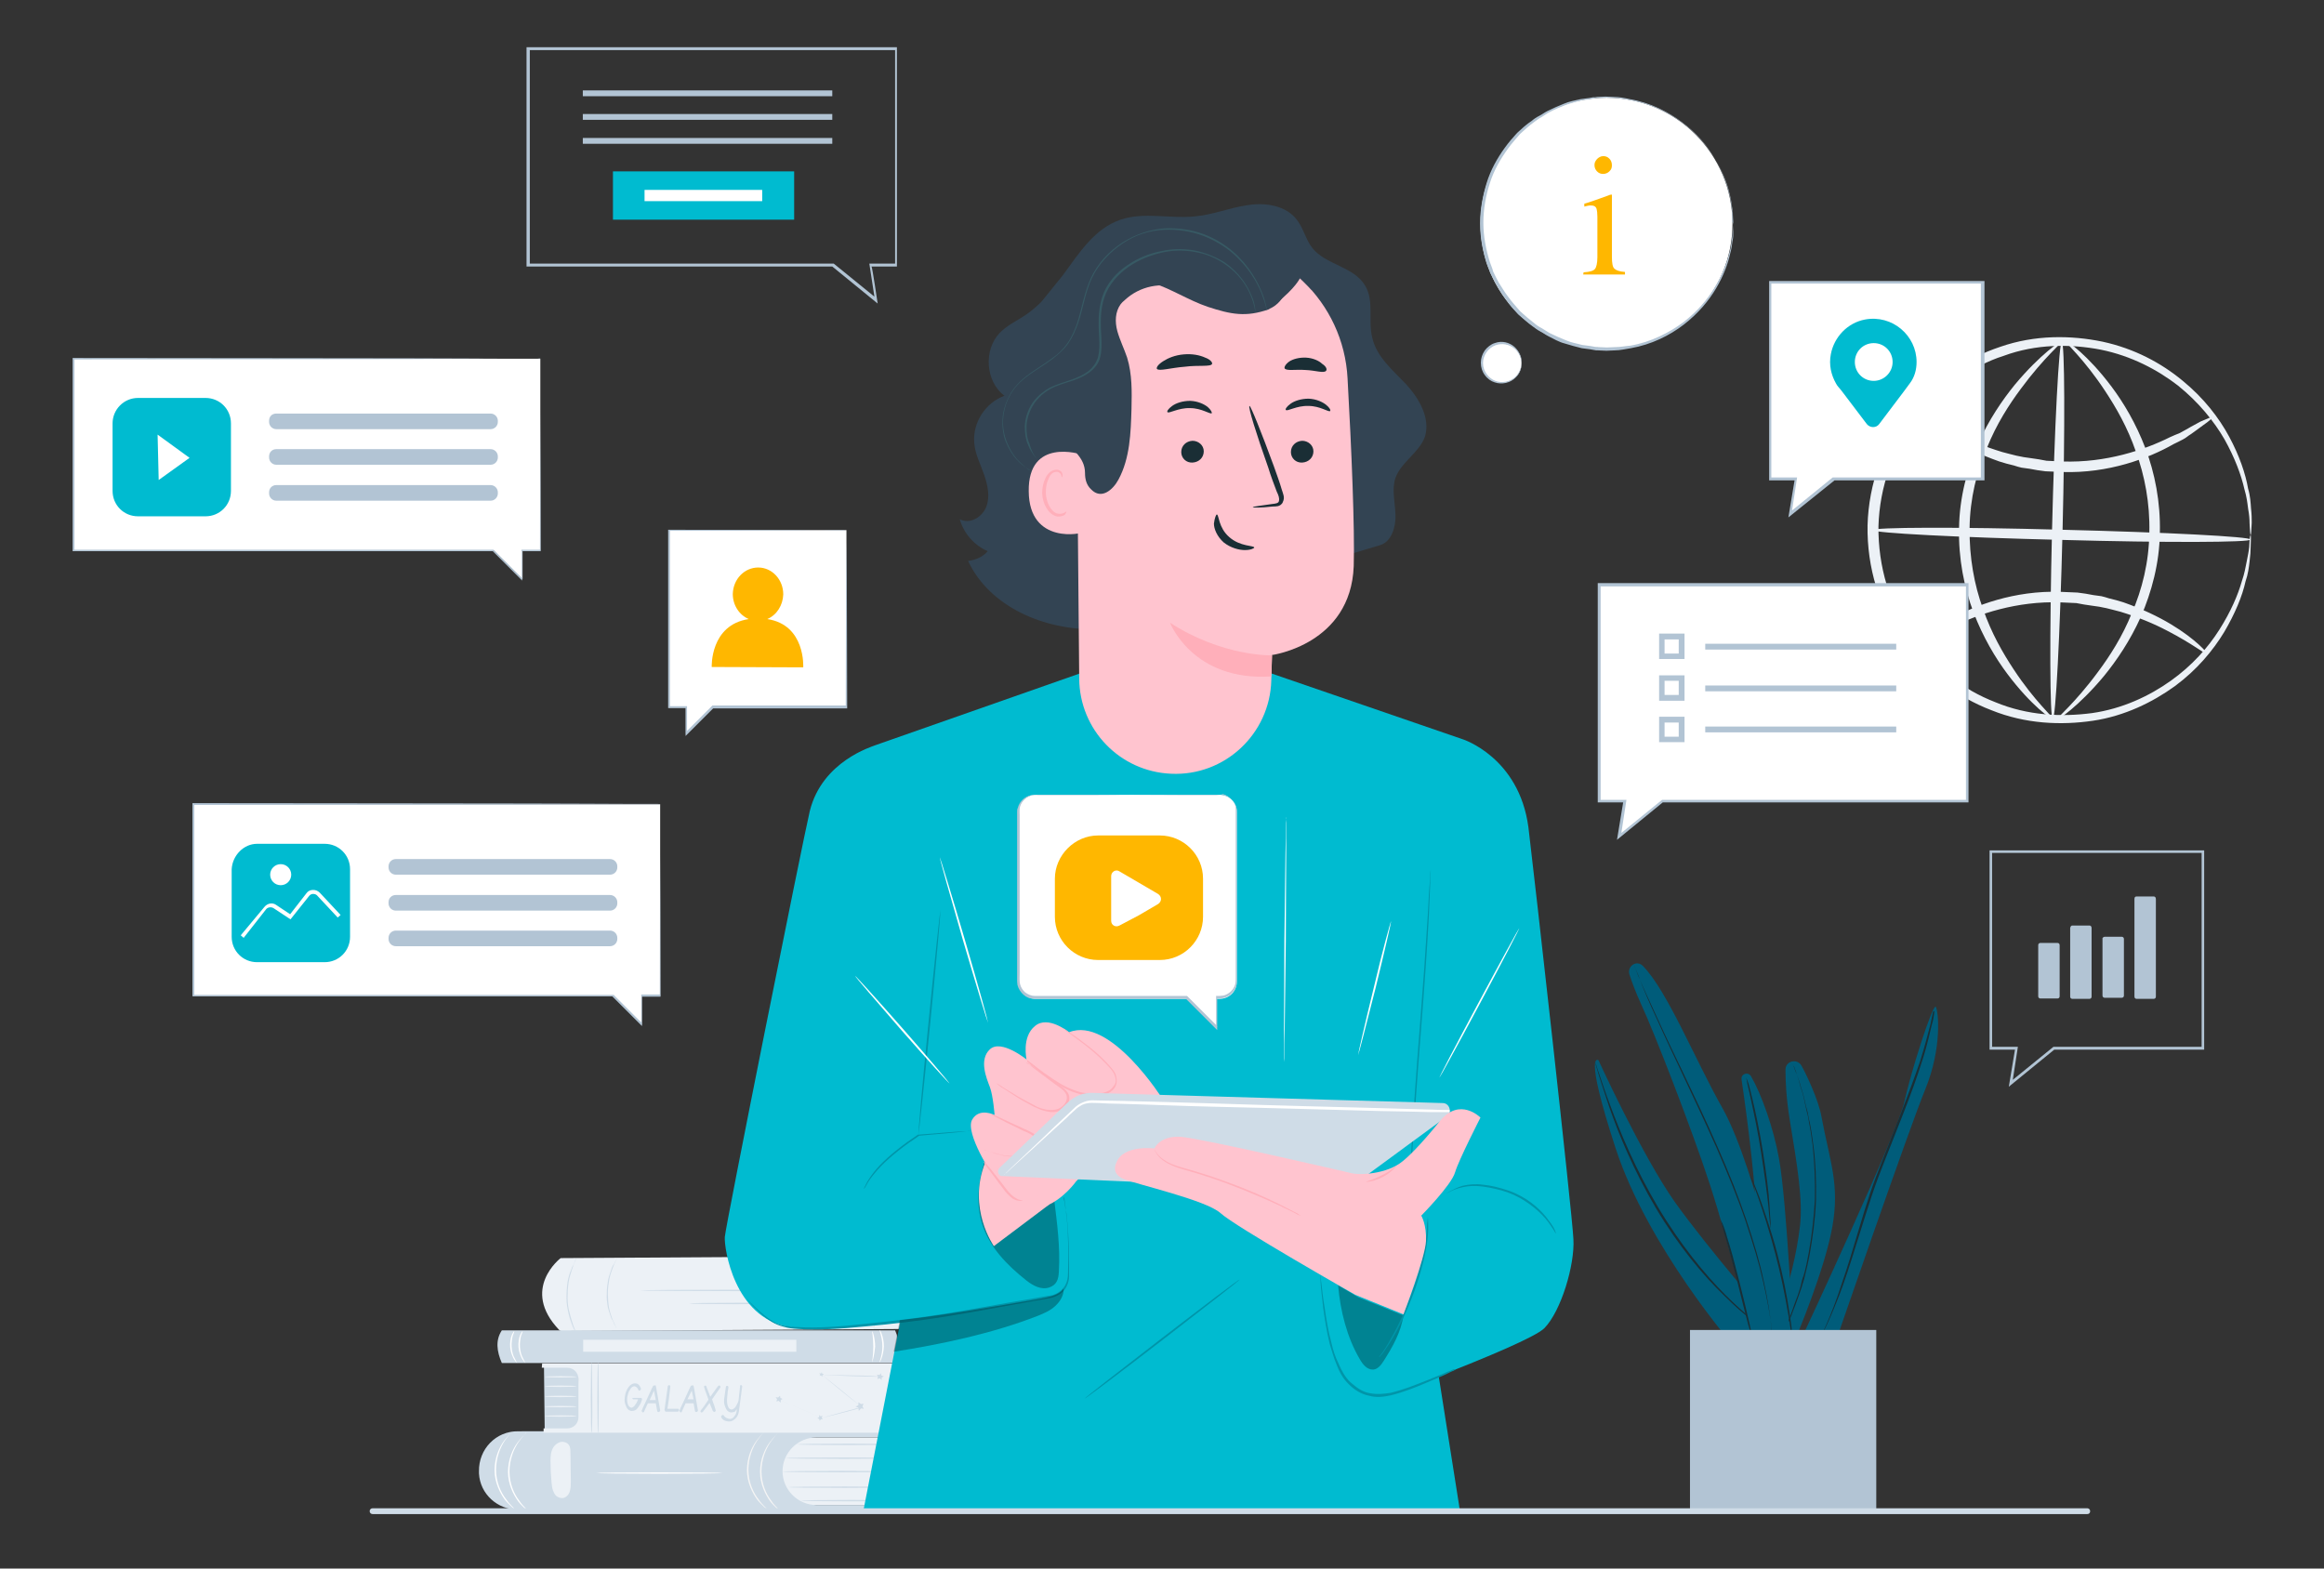 <?xml version="1.0" encoding="utf-8"?>
<!-- Generator: Adobe Illustrator 27.0.1, SVG Export Plug-In . SVG Version: 6.00 Build 0)  -->
<svg version="1.1" id="Layer_2_00000047039721143695089620000008485703864485242529_"
	 xmlns="http://www.w3.org/2000/svg" xmlns:xlink="http://www.w3.org/1999/xlink" x="0px" y="0px" viewBox="0 0 640 432"
	 style="enable-background:new 0 0 640 432;" xml:space="preserve">
<rect x="0" y="0" width="640" height="432" fill="#333333" stroke="none"/>
<style type="text/css">
	.st0{fill:#ECF1F6;}
	.st1{fill:#CFDCE7;}
	.st2{fill:#E1E1E1;}
	.st3{fill:#FFFFFF;}
	.st4{fill:#F5F5F5;}
	.st5{fill:#005C7A;}
	.st6{fill:#1A2E35;}
	.st7{fill:#B2C4D4;}
	.st8{fill:#FF735D;}
	.st9{fill:#00BBD0;}
	.st10{opacity:0.3;}
	.st11{fill:#0095A9;}
	.st12{fill:#FFC4CF;}
	.st13{fill:#FFAFBA;}
	.st14{fill:#334453;}
	.st15{fill:#375A64;}
	.st16{fill:#FFB700;}
	.st17{fill:none;}
</style>
<g id="Layer_2-2">
	<g>
		<g>
			<g>
				<path class="st0" d="M619.8,147.4c-0.1,0-0.2-1.1-0.3-3.3c0-1.1-0.1-2.4-0.4-4c-0.2-1.6-0.4-3.3-1-5.3c-0.9-4-2.7-8.8-5.5-13.8
					c-2.9-5-7.1-10.2-12.8-14.8c-5.7-4.4-12.9-8.2-21.3-9.9c-8.3-1.6-17.8-1.6-26.7,1.7c-4.5,1.4-8.9,3.8-13,6.7
					c-2.1,1.3-3.9,3.1-5.9,4.8c-1.8,1.9-3.6,3.7-5.1,5.8c-6.4,8.1-10.2,18.8-10.5,29.7c-0.1,11,3.1,21.7,9.1,30.2
					c1.4,2.2,3.2,4.1,4.8,6c1.9,1.8,3.6,3.6,5.7,5c3.9,3.1,8.2,5.5,12.6,7.2c8.9,3.7,18.2,4.1,26.6,3c8.4-1.2,15.8-4.7,21.7-8.9
					c5.9-4.2,10.3-9.2,13.4-14.1c3.1-4.9,5.1-9.5,6.2-13.4c0.7-2,1-3.8,1.3-5.3c0.3-1.6,0.6-2.9,0.7-4
					C619.5,148.5,619.6,147.4,619.8,147.4c0.1,0,0.1,1.1,0,3.3c0,1.1-0.1,2.4-0.3,4c-0.2,1.6-0.4,3.4-1.1,5.4
					c-0.9,4.1-2.9,8.9-5.9,14c-3.1,5.1-7.5,10.4-13.6,14.9c-6.1,4.4-13.8,8.2-22.5,9.5c-8.8,1.3-18.6,0.9-28-2.9
					c-4.7-1.8-9.2-4.3-13.3-7.5c-2.1-1.6-4-3.4-6-5.3c-1.8-2-3.6-4-5.1-6.3c-6.4-8.9-9.9-20.2-9.7-31.8c0.3-11.5,4.4-22.7,11.2-31.3
					c1.7-2.2,3.6-4.1,5.4-6c2-1.8,4-3.6,6.2-5c4.3-3,9-5.3,13.8-6.9c9.5-3.3,19.4-3.2,28.1-1.4c8.8,1.9,16.2,5.9,22,10.7
					c5.9,4.8,10.1,10.3,12.9,15.5c2.8,5.2,4.5,10.2,5.2,14.3c0.6,2,0.7,3.9,0.8,5.4c0.2,1.6,0.2,3,0.2,4
					C620,146.3,619.9,147.4,619.8,147.4L619.8,147.4z"/>
				<path class="st0" d="M609.3,114.9c0.1,0.1-0.8,1-2.7,2.3c-1,0.7-2.1,1.6-3.3,2.4c-0.7,0.4-1.3,1-2.1,1.4
					c-0.8,0.4-1.7,0.9-2.6,1.3c-7,4-18,8.1-30.6,7.7c-1.6-0.1-3.1-0.1-4.7-0.2c-1.6-0.2-3-0.4-4.4-0.7c-0.8-0.1-1.4-0.2-2.2-0.3
					c-0.7-0.2-1.3-0.3-2.1-0.6c-1.3-0.3-2.8-0.7-4-1.1c-5.1-1.8-9.5-3.9-13-6c-7-4.2-10.4-8.1-10.1-8.3c0.2-0.3,4.1,2.9,11.1,6.5
					c3.4,1.9,7.9,3.7,12.8,5.2c1.2,0.3,2.6,0.7,3.9,1c0.7,0.1,1.3,0.3,2,0.4c0.7,0.1,1.3,0.2,2.1,0.3c1.4,0.2,2.8,0.4,4.2,0.7
					c1.4,0.1,2.9,0.1,4.4,0.2c12,0.4,22.6-3.2,29.6-6.7c0.9-0.4,1.8-0.8,2.6-1.1c0.8-0.4,1.6-0.9,2.2-1.2c1.3-0.8,2.4-1.3,3.6-2
					C608.1,115.2,609.2,114.7,609.3,114.9L609.3,114.9z"/>
				<path class="st0" d="M526.1,178.1c-0.1-0.1,0.8-1,2.7-2.3c1-0.7,2.1-1.6,3.3-2.4c0.7-0.4,1.3-1,2.1-1.4c0.8-0.4,1.7-0.9,2.6-1.3
					c7-4,18-8.1,30.6-7.7c1.6,0.1,3.1,0.1,4.7,0.2c1.6,0.2,3,0.4,4.4,0.7c0.8,0.1,1.4,0.2,2.2,0.3c0.7,0.2,1.3,0.3,2.1,0.6
					c1.3,0.3,2.8,0.7,4,1.1c5.1,1.8,9.5,3.9,13,6c7,4.2,10.3,8.1,10.1,8.3c-0.2,0.3-4.1-2.9-11.1-6.5c-3.6-1.9-7.9-3.7-12.8-5.2
					c-1.2-0.3-2.6-0.7-3.9-1c-0.7-0.1-1.3-0.3-2-0.4c-0.7-0.1-1.3-0.2-2.1-0.3c-1.4-0.2-2.8-0.4-4.2-0.7c-1.4-0.1-2.9-0.1-4.4-0.2
					c-12-0.4-22.6,3.2-29.6,6.7c-0.9,0.4-1.8,0.8-2.6,1.1c-0.8,0.4-1.6,0.9-2.2,1.2c-1.3,0.8-2.4,1.3-3.6,2
					C527.3,177.8,526.2,178.3,526.1,178.1L526.1,178.1z"/>
				<path class="st0" d="M619.8,148.6c0,0.8-23.3,0.9-52,0.1c-28.7-0.7-52-1.9-52-2.7c0-0.8,23.3-0.9,52-0.1
					C596.5,146.6,619.8,147.8,619.8,148.6L619.8,148.6z"/>
				<path class="st0" d="M565.3,198.1c-0.8,0-0.9-23.3-0.2-52c0.7-28.7,1.9-52,2.7-51.9c0.8,0.1,0.9,23.3,0.2,52
					C567.3,174.9,566.1,198.1,565.3,198.1L565.3,198.1z"/>
				<path class="st0" d="M565.3,198c-0.2,0.3-5.9-3.6-12.5-12.4c-3.3-4.4-6.7-10.1-9.3-16.9c-2.6-6.8-4.2-14.9-4-23.3
					c0.1-8.4,2.3-16.4,5.2-23.1c3-6.7,6.7-12.1,10.2-16.4c7-8.4,12.8-12.2,13-12c0.2,0.3-5,4.5-11.4,13.2c-3.2,4.3-6.7,9.7-9.3,16.2
					c-2.8,6.4-4.7,14-4.8,22.1c-0.1,8.1,1.3,15.8,3.7,22.3c2.3,6.7,5.5,12.2,8.4,16.6C560.4,193.3,565.6,197.6,565.3,198L565.3,198z
					"/>
				<path class="st0" d="M569,94.1c0.2-0.3,5.9,3.6,12.5,12.4c3.3,4.4,6.7,10.1,9.3,16.9c2.6,6.8,4.2,14.9,4,23.3
					c-0.1,8.4-2.3,16.4-5.2,23.1c-3,6.7-6.7,12.1-10.2,16.4c-7,8.4-12.8,12.2-13,12c-0.2-0.3,5-4.5,11.4-13.2
					c3.2-4.3,6.7-9.7,9.3-16.2c2.8-6.4,4.7-14,4.8-22.1c0.2-8.1-1.3-15.8-3.7-22.3c-2.3-6.7-5.5-12.2-8.4-16.6
					C573.9,98.8,568.7,94.4,569,94.1L569,94.1z"/>
			</g>
			<g>
				<path class="st0" d="M154.4,346.5c0,0-11.2,8.5-0.4,19.8c0.2,0.2,0.4,0.3,0.7,0.3l97.5-0.6c0,0,8.3-9.3,1.4-20.1L154.4,346.5
					L154.4,346.5z"/>
				<path class="st1" d="M230.6,355.4c0,0.1-12.1,0.2-27.2,0.2c-15.1,0-27.2-0.1-27.2-0.2c0-0.1,12.1-0.2,27.2-0.2
					C218.5,355.2,230.6,355.3,230.6,355.4L230.6,355.4z"/>
				<path class="st1" d="M215.4,359c0,0.1-5.7,0.2-12.8,0.2c-7.1,0-12.8-0.1-12.8-0.2c0-0.1,5.7-0.2,12.8-0.2
					C209.8,358.7,215.4,358.9,215.4,359z"/>
				<path class="st2" d="M240.6,365.7c-0.1,0,0.2-1.1,0.6-2.9c0.3-1.8,0.6-4.3,0.6-7.1s-0.3-5.3-0.7-7.1c-0.3-1.8-0.7-2.9-0.6-2.9
					c0,0,0.1,0.2,0.3,0.8c0.1,0.4,0.3,1.2,0.6,2.1c0.4,1.8,0.8,4.3,0.8,7.2c0,2.8-0.3,5.3-0.7,7.2c-0.2,0.9-0.3,1.7-0.6,2.1
					C240.7,365.4,240.6,365.7,240.6,365.7L240.6,365.7z"/>
				<path class="st2" d="M247.9,345.8c0,0,0.2,0.2,0.4,0.7c0.1,0.2,0.3,0.6,0.4,0.9c0.1,0.3,0.3,0.8,0.4,1.2c0.3,0.9,0.7,2,0.9,3.2
					c0.2,1.2,0.4,2.7,0.4,4.1c0,1.4-0.1,2.9-0.3,4.1c-0.2,1.2-0.6,2.3-0.9,3.2c-0.1,0.4-0.3,0.9-0.4,1.2c-0.1,0.3-0.3,0.7-0.4,0.9
					c-0.2,0.4-0.4,0.8-0.4,0.7c-0.1,0,0.4-1.1,1-2.9c0.3-0.9,0.6-2,0.8-3.2s0.3-2.7,0.3-4c0-1.4-0.2-2.8-0.4-4s-0.6-2.3-0.9-3.2
					C248.4,346.9,247.8,345.8,247.9,345.8L247.9,345.8z"/>
				<path class="st1" d="M169.8,365.8c0,0-0.2-0.2-0.4-0.7c-0.1-0.2-0.3-0.4-0.4-0.8c-0.1-0.3-0.3-0.7-0.6-1.1
					c-0.3-0.9-0.7-1.9-1-3.1c-0.2-1.2-0.4-2.6-0.3-3.9c0-1.4,0.2-2.8,0.4-3.9c0.3-1.2,0.7-2.2,1-3.1c0.1-0.4,0.4-0.8,0.6-1.1
					c0.1-0.3,0.3-0.6,0.4-0.8c0.2-0.4,0.4-0.7,0.4-0.7c0.1,0-0.6,1-1.2,2.7c-0.3,0.9-0.7,1.9-0.9,3c-0.2,1.1-0.4,2.4-0.4,3.9
					c0,1.3,0.1,2.7,0.3,3.9c0.2,1.1,0.6,2.2,0.9,3.1C169.3,364.8,169.8,365.8,169.8,365.8L169.8,365.8z"/>
				<path class="st1" d="M159.3,368.2c0,0-0.2-0.2-0.4-0.8c-0.1-0.2-0.3-0.6-0.6-0.9c-0.2-0.3-0.4-0.8-0.6-1.2
					c-0.4-1-0.8-2.1-1.1-3.4c-0.3-1.3-0.6-2.8-0.6-4.4c0-1.6,0.1-3.1,0.3-4.4c0.2-1.3,0.6-2.6,1-3.4c0.1-0.4,0.3-0.9,0.6-1.3
					c0.1-0.3,0.3-0.7,0.4-1c0.2-0.6,0.4-0.8,0.4-0.8c0.1,0-0.6,1.1-1.2,3.1c-0.3,1-0.7,2.1-0.9,3.4c-0.2,1.3-0.3,2.8-0.3,4.3
					s0.2,3,0.6,4.3c0.3,1.3,0.7,2.4,1,3.4C158.6,367.1,159.3,368.2,159.3,368.2L159.3,368.2z"/>
				<path class="st0" d="M248.6,395.7v18.8h-36.2v-18.6h36.2V395.7z"/>
				<path class="st1" d="M131.9,405.2c0,0.1,0,0.3,0,0.6c0.3,5.7,5.1,10,10.8,10h107.6v-1.3h-25.5c-5.1,0-9.3-4.2-9.3-9.3l0,0
					c0-5.1,4.2-9.3,9.3-9.3h25.5v-2l-107.6,0.3C136.6,394.1,131.8,399.1,131.9,405.2L131.9,405.2z"/>
				<path class="st1" d="M248.6,405.3c0,0.1-7.4,0.2-16.6,0.2c-9.2,0-16.6-0.1-16.6-0.2s7.4-0.2,16.6-0.2
					C241.2,405.1,248.6,405.2,248.6,405.3z"/>
				<path class="st1" d="M248.2,409.6c0,0.1-7,0.2-15.6,0.2s-15.6-0.1-15.6-0.2s7-0.2,15.6-0.2S248.2,409.5,248.2,409.6z"/>
				<path class="st1" d="M248.6,413.3c0,0.1-6.3,0.2-14.1,0.2c-7.8,0-14.1-0.1-14.1-0.2s6.3-0.2,14.1-0.2
					C242.3,413.1,248.6,413.2,248.6,413.3z"/>
				<path class="st1" d="M248.6,401.6c0,0.1-7.3,0.2-16.2,0.2s-16.2-0.1-16.2-0.2s7.3-0.2,16.2-0.2S248.6,401.5,248.6,401.6z"/>
				<path class="st1" d="M248.2,397.8c0,0.1-6.4,0.2-14.4,0.2s-14.4-0.1-14.4-0.2s6.4-0.2,14.4-0.2S248.2,397.7,248.2,397.8z"/>
				<path class="st3" d="M145,394.5c0.1,0-1,0.9-2.3,2.8c-1.2,1.8-2.4,4.7-2.4,8c0,3.3,1.3,6.2,2.7,8c1.2,1.8,2.4,2.6,2.3,2.7
					c0,0-0.3-0.1-0.8-0.6c-0.4-0.4-1.1-1-1.8-1.9c-1.3-1.8-2.8-4.7-2.8-8.1c0-3.4,1.3-6.4,2.7-8.2c0.7-0.9,1.3-1.6,1.8-2
					C144.7,394.7,145,394.5,145,394.5L145,394.5z"/>
				<path class="st3" d="M141.3,394c0.1,0-1,0.9-2.3,2.8c-1.2,1.8-2.4,4.7-2.4,8c0,3.3,1.3,6.2,2.7,8c1.2,1.8,2.4,2.6,2.3,2.7
					c0,0-0.3-0.1-0.8-0.6c-0.4-0.4-1.1-1-1.8-1.9c-1.3-1.8-2.8-4.7-2.8-8.1s1.3-6.4,2.7-8.2c0.7-0.9,1.3-1.6,1.8-2
					C141.1,394.3,141.3,394,141.3,394L141.3,394z"/>
				<path class="st4" d="M214.4,394.5c0.1,0-1,0.9-2.3,2.8c-1.2,1.8-2.4,4.7-2.4,8c0,3.3,1.3,6.2,2.7,8c1.2,1.8,2.4,2.6,2.3,2.7
					c0,0-0.3-0.1-0.8-0.6c-0.4-0.4-1.1-1-1.8-1.9c-1.3-1.8-2.8-4.7-2.8-8.1c0-3.4,1.3-6.4,2.7-8.2c0.7-0.9,1.3-1.6,1.8-2
					C214.2,394.7,214.4,394.5,214.4,394.5L214.4,394.5z"/>
				<path class="st4" d="M210.8,394c0.1,0-1,0.9-2.3,2.8c-1.2,1.8-2.4,4.7-2.4,8c0,3.3,1.3,6.2,2.7,8c1.2,1.8,2.4,2.6,2.3,2.7
					c0,0-0.3-0.1-0.8-0.6c-0.4-0.4-1.1-1-1.8-1.9c-1.3-1.8-2.8-4.7-2.8-8.1s1.3-6.4,2.7-8.2c0.7-0.9,1.3-1.6,1.8-2
					C210.5,394.3,210.8,394,210.8,394L210.8,394z"/>
				<path class="st0" d="M157.2,407.9c0-2.6-0.1-5.1-0.1-7.5c0-0.7,0-1.3-0.2-2c-0.2-0.6-0.8-1.1-1.4-1.2c-1-0.4-2.4,0.3-3.1,1.4
					s-0.8,2.4-0.8,3.8c0,2,0.1,4,0.3,6c0.1,1,0.2,1.9,0.7,2.8c0.4,0.9,1.3,1.4,2.3,1.4c1-0.1,1.7-0.9,2-1.8
					C157.2,409.9,157.2,408.8,157.2,407.9L157.2,407.9z"/>
				<path class="st3" d="M199,405.7c0,0.1-7.8,0.2-17.4,0.2c-9.7,0-17.4-0.1-17.4-0.2s7.8-0.2,17.4-0.2
					C191.2,405.5,199,405.6,199,405.7z"/>
				<polygon class="st1" points="150,393.7 149.8,375.9 159.4,375.9 159.7,393.7 				"/>
				<path class="st0" d="M158.8,379.2c0,0.1-2,0.2-4.4,0.2s-4.4-0.1-4.4-0.2s2-0.2,4.4-0.2S158.8,379.1,158.8,379.2z"/>
				<path class="st0" d="M158.8,381.8c0,0.1-2,0.2-4.4,0.2s-4.4-0.1-4.4-0.2s2-0.2,4.4-0.2S158.8,381.7,158.8,381.8z"/>
				<path class="st0" d="M158.8,384.6c0,0.1-2,0.2-4.4,0.2s-4.4-0.1-4.4-0.2s2-0.2,4.4-0.2S158.8,384.5,158.8,384.6z"/>
				<path class="st0" d="M158.8,387.4c0,0.1-2,0.2-4.4,0.2s-4.4-0.1-4.4-0.2s2-0.2,4.4-0.2S158.8,387.3,158.8,387.4z"/>
				<path class="st0" d="M158.8,390c0,0.1-2,0.2-4.4,0.2s-4.4-0.1-4.4-0.2s2-0.2,4.4-0.2S158.8,389.9,158.8,390z"/>
				<path class="st0" d="M149.3,375.5H256c1.3,5.9,1.1,12.3,0,19.1H149.7v-1.2h6.5c1.7,0,3.1-1.3,3.1-3.1v-10.5
					c0-1.7-1.3-3.1-3.1-3.1h-7L149.3,375.5L149.3,375.5z"/>
				<path class="st1" d="M174.6,385h1.8c0.1,0,0.1,0,0.2,0c0.1,0.1,0.2,0.2,0.2,0.3v0.1c0,0.1-0.1,0.3-0.1,0.4
					c-0.2,0.8-0.7,1.4-1.1,2c-0.4,0.6-1,0.8-1.6,0.8c-0.1,0-0.1,0-0.2,0c-0.4-0.1-0.9-0.3-1.2-0.9c-0.3-0.6-0.6-1.3-0.6-2.1
					c0-0.6,0.1-1,0.2-1.6c0.2-0.9,0.6-1.6,1-2.1s1-0.9,1.6-0.9c0.2,0,0.4,0,0.7,0.1c0.4,0.2,0.8,0.7,1,1.3c0,0,0,0.1,0,0.2
					s0,0.1-0.1,0.2s-0.2,0.2-0.3,0.2h-0.1c-0.1,0-0.2-0.1-0.2-0.2l0,0c-0.1-0.1-0.1-0.3-0.2-0.4c-0.2-0.3-0.6-0.6-0.9-0.6
					c-0.2,0-0.4,0.1-0.6,0.2c-0.3,0.2-0.7,0.8-1,1.4c-0.2,0.7-0.4,1.3-0.4,2c0,0.7,0.1,1.1,0.3,1.6c0.2,0.4,0.6,0.7,0.9,0.7
					c0.2,0,0.6-0.2,0.9-0.6c0.3-0.4,0.7-1,0.9-1.7c-0.8,0-1.2,0-1.2,0c-0.2,0-0.4-0.2-0.4-0.4v-0.1C174.1,385.2,174.4,385,174.6,385
					L174.6,385z"/>
				<path class="st1" d="M180.6,381.6v0.1c0.1,0.2,0.4,2.4,1.2,6.7v0.1c0,0.1,0,0.1-0.1,0.2c-0.1,0.1-0.2,0.2-0.3,0.2c0,0,0,0-0.1,0
					s-0.2-0.1-0.3-0.2l-0.4-2.2h-2.2l-1,2.2c0,0,0,0,0,0.1c-0.1,0.1-0.2,0.2-0.3,0.2s-0.1,0-0.2-0.1c-0.1-0.1-0.2-0.2-0.2-0.3v-0.1
					c0.1-0.1,0.2-0.4,0.3-0.7c1.6-3.3,2.4-5.3,2.8-6c0.1-0.2,0.2-0.2,0.3-0.2S180.5,381.5,180.6,381.6L180.6,381.6z M180.1,383
					l-1.2,2.6h1.7L180.1,383L180.1,383z"/>
				<path class="st1" d="M186.6,388.8h-3.2c-0.1,0-0.1,0-0.2-0.1c-0.1-0.1-0.1-0.2-0.2-0.4l0,0c0-0.1,0.3-2.3,0.9-6.5v-0.1
					c0.1-0.1,0.2-0.2,0.3-0.2c0.1,0,0.1,0,0.2,0c0.1,0.1,0.2,0.2,0.2,0.3c0,0.3-0.1,0.9-0.2,1.8c-0.3,2.8-0.6,4.3-0.6,4.4h2.8
					c0.1,0,0.1,0,0.2,0c0.1,0.1,0.2,0.2,0.2,0.3v0.1C186.9,388.7,186.8,388.8,186.6,388.8L186.6,388.8z"/>
				<path class="st1" d="M191,381.6v0.1c0.1,0.2,0.4,2.4,1.2,6.7v0.1c0,0.1,0,0.1-0.1,0.2c-0.1,0.1-0.2,0.2-0.3,0.2c0,0,0,0-0.1,0
					c-0.1,0-0.2-0.1-0.3-0.2l-0.4-2.2h-2.2l-1,2.2c0,0,0,0,0,0.1c-0.1,0.1-0.2,0.2-0.3,0.2c-0.1,0-0.1,0-0.2-0.1
					c-0.1-0.1-0.2-0.2-0.2-0.3v-0.1c0.1-0.1,0.2-0.4,0.3-0.7c1.6-3.3,2.4-5.3,2.8-6c0.1-0.2,0.2-0.2,0.3-0.2
					C190.5,381.6,190.8,381.5,191,381.6L191,381.6z M190.5,383l-1.2,2.4h1.7L190.5,383L190.5,383z"/>
				<path class="st1" d="M196.1,385.4c0.2,0.7,0.4,1.2,0.6,1.7c0.3,0.9,0.4,1.4,0.4,1.4c0,0.1,0,0.1-0.1,0.2s-0.2,0.2-0.3,0.2
					c-0.1,0-0.2-0.1-0.3-0.2c0-0.1,0-0.1-0.1-0.1c-0.2-0.4-0.4-1.1-0.9-2.2l-1.8,2.4c-0.1,0.1-0.2,0.2-0.3,0.2s-0.1,0-0.2,0
					c-0.1-0.1-0.2-0.2-0.2-0.3c0,0,0,0,0-0.1c0,0,0.1-0.1,0.2-0.3c0.7-0.8,1.3-1.8,2-2.8c-0.1-0.2-0.1-0.4-0.2-0.6
					c-0.7-1.8-1-2.8-1-2.9s0-0.1,0-0.2c0.1-0.1,0.2-0.2,0.3-0.2c0.1,0,0.3,0.1,0.3,0.2l1.1,2.9l2.1-2.9c0.1-0.1,0.2-0.2,0.3-0.2
					c0.1,0,0.1,0,0.2,0c0.1,0.1,0.2,0.2,0.2,0.3c0,0,0,0.1,0,0.2L196.1,385.4L196.1,385.4z"/>
				<path class="st1" d="M204,381.5c0.1,0,0.1,0,0.2,0c0.1,0.1,0.2,0.2,0.2,0.3c-0.6,4.2-0.8,6.4-0.9,6.8c-0.1,0.7-0.3,1.3-0.7,1.8
					c-0.6,0.7-1.2,1.1-2.1,1.1c-0.3,0-0.7-0.1-1-0.2c-0.6-0.2-0.9-0.6-1.1-1c0,0,0-0.1,0-0.2s0-0.1,0.1-0.2s0.2-0.2,0.3-0.2
					c0.1,0,0.2,0,0.3,0.1c0.4,0.7,1,0.9,1.7,1c0.4,0,0.9-0.2,1.2-0.7c0.4-0.4,0.7-1.1,0.7-2c-0.1,0.2-0.3,0.3-0.4,0.6
					c-0.3,0.2-0.8,0.3-1.1,0.3c-0.1,0-0.1,0-0.2,0c-0.4-0.1-0.9-0.3-1.2-0.9c-0.3-0.6-0.6-1.3-0.6-2.1c0-0.4,0-0.8,0.1-1.2
					c0.1-0.7,0.2-1.6,0.4-2.8v-0.1c0.1-0.2,0.2-0.2,0.3-0.2s0.1,0,0.2,0c0.1,0.1,0.2,0.2,0.2,0.3c0,0.2-0.1,0.7-0.2,1.4
					c-0.1,1.1-0.2,1.9-0.2,2.2c0,0.7,0.1,1.3,0.3,1.8c0.2,0.6,0.6,0.8,1,0.8h0.1c0.3-0.1,0.7-0.3,1-0.8c0.3-0.6,0.7-1.1,0.8-1.8
					l0.4-3.7v-0.1C203.8,381.5,203.9,381.5,204,381.5L204,381.5z"/>
				<path class="st4" d="M252,394.9c-0.1,0-0.2-4.4-0.2-9.9c0-5.4,0.1-9.9,0.2-9.9s0.2,4.4,0.2,9.9
					C252.3,390.5,252.1,394.9,252,394.9z"/>
				<path class="st1" d="M164.7,394.9c-0.1,0-0.2-4.4-0.2-9.9c0-5.4,0.1-9.9,0.2-9.9s0.2,4.4,0.2,9.9
					C164.9,390.5,164.8,394.9,164.7,394.9z"/>
				<path class="st4" d="M253.9,394.9c-0.1,0-0.2-4.4-0.2-9.9c0-5.4,0.1-9.9,0.2-9.9s0.2,4.4,0.2,9.9
					C254.1,390.5,254,394.9,253.9,394.9z"/>
				<path class="st1" d="M162.9,394.9c-0.1,0-0.2-4.4-0.2-9.9c0-5.4,0.1-9.9,0.2-9.9c0.1,0,0.2,4.4,0.2,9.9
					C163.2,390.5,163,394.9,162.9,394.9z"/>
				<path class="st1" d="M226.2,378.5L226.2,378.5c2.9,2.3,6.9,5.5,11.2,9.1l0.1,0.1h-0.1c-0.4,0.1-1,0.2-1.6,0.4
					c-3.4,0.9-6.7,1.8-9.5,2.4l0,0l0,0c-3.6-1.6-6.5-2.8-8.7-3.7c-1-0.4-1.9-0.8-2.4-1c-0.2-0.1-0.4-0.2-0.7-0.2
					c-0.1,0-0.1,0-0.1-0.1h-0.1c0,0,0,0,0.1,0c0,0,0.1,0,0.1,0.1c0.1,0.1,0.3,0.1,0.7,0.2c0.6,0.2,1.4,0.6,2.4,1
					c2.1,0.9,5.1,2.1,8.7,3.7l0,0c2.9-0.8,6.1-1.7,9.5-2.6c0.6-0.1,1-0.2,1.6-0.4v0.1C233,384.2,229,380.9,226.2,378.5L226.2,378.5
					L226.2,378.5"/>
				<polygon class="st1" points="236.4,386.2 237.1,386.7 237.8,386.6 237.5,387.4 237.9,388 237.1,387.9 236.5,388.6 236.4,387.7 
					235.6,387.4 236.4,387 				"/>
				<polygon class="st1" points="225.6,389.7 226,390.1 226.5,389.9 226.3,390.5 226.6,390.9 226.1,390.9 225.7,391.3 225.6,390.8 
					225.1,390.6 225.6,390.3 				"/>
				<polygon class="st1" points="213.6,384.8 214.3,384.9 214.8,384.4 214.9,385 215.5,385.3 215,385.6 215,386.3 214.4,385.8 
					213.8,386 214,385.4 				"/>
				<polygon class="st1" points="241.5,378.6 242.2,378.7 242.6,378.2 242.7,378.8 243.4,379.1 242.8,379.4 242.8,380.1 
					242.3,379.6 241.6,379.8 241.8,379.2 				"/>
				<polygon class="st1" points="225.6,378.2 226.1,378.3 226.3,377.9 226.4,378.3 226.9,378.5 226.5,378.7 226.4,379.2 
					226.1,378.8 225.7,378.9 225.9,378.6 				"/>
				<path class="st1" d="M242.4,379.2c0,0-3.7-0.1-8.2-0.2c-4.5-0.2-8.2-0.4-8.1-0.4c0,0,3.7,0.1,8.2,0.2
					C238.8,378.8,242.4,379.1,242.4,379.2z"/>
				<path class="st1" d="M246.5,375.4H138.2c-1.4-3.2-1.8-6.3,0-9h108.3C247.9,369.6,247.8,372.6,246.5,375.4z"/>
				<rect x="160.6" y="369" class="st0" width="58.7" height="3.3"/>
				<path class="st3" d="M142.4,375.4c0,0-0.4-0.3-0.9-1.1c-0.4-0.8-0.9-1.9-1-3.2c-0.1-1.3,0.1-2.6,0.4-3.3
					c0.3-0.8,0.7-1.2,0.7-1.2c0.1,0-0.1,0.6-0.4,1.3c-0.2,0.8-0.4,2-0.3,3.2s0.4,2.3,0.9,3.1C142.1,374.9,142.4,375.4,142.4,375.4
					L142.4,375.4z"/>
				<path class="st3" d="M144.7,375.4c0,0-0.4-0.3-0.9-1.1c-0.4-0.8-0.9-1.9-1-3.2c-0.1-1.3,0.1-2.6,0.4-3.3
					c0.3-0.8,0.7-1.2,0.7-1.2c0.1,0-0.1,0.6-0.4,1.3c-0.2,0.8-0.4,2-0.3,3.2s0.4,2.3,0.9,3.1C144.4,374.9,144.7,375.4,144.7,375.4
					L144.7,375.4z"/>
				<path class="st3" d="M242.2,375.2c-0.1,0,0.8-1.9,0.8-4.4c0-2.4-0.9-4.3-0.7-4.4c0.1-0.1,1.1,1.8,1.1,4.4
					C243.3,373.4,242.3,375.3,242.2,375.2L242.2,375.2z"/>
				<path class="st3" d="M240.2,375.2c-0.1,0,0.3-1.9,0.3-4.3c0-2.3-0.4-4.3-0.3-4.3s0.8,1.9,0.8,4.3
					C240.8,373.3,240.2,375.2,240.2,375.2z"/>
			</g>
			<g>
				<g>
					<path class="st5" d="M477.5,370.8c0,0-23.7-27.3-32.6-54.6s-4.7-24.2-4.7-24.2s12.1,26.5,21.2,39.3
						c9.2,12.8,25.5,31.6,25.5,31.6L477.5,370.8L477.5,370.8z"/>
					<path class="st5" d="M482.2,296.4c-0.8-1.3-2.8-0.7-2.6,0.9c1.4,9.5,4.5,32.1,4.4,46.6c-0.1,19,0,26.3,0,26.3h9.9
						c0,0-1.8-39.2-4-51.2C488.4,310.7,485.1,301.4,482.2,296.4L482.2,296.4z"/>
					<path class="st5" d="M487.6,367c0,0,6.2-13.1,8.1-29.4c0.8-7-0.7-16.4-2.8-29c-1-6.1-1.2-10.8-1.2-14c0-2.4,3.2-3.2,4.4-1.1
						c1.2,2.1,4.7,9.4,5.5,14c2.3,12.4,5.1,18.6,3,30.4c-2.1,11.8-9.8,30-9.8,30L487.6,367L487.6,367z"/>
					<path class="st5" d="M496.5,367.8c0,0,26.1-55.9,27.9-64.2c1.8-8.3,7.9-27.4,8.7-26.3c0.7,1.1,1.8,11.2-2.9,22.7
						s-24.7,69.6-24.7,69.6h-8.9"/>
					<path class="st6" d="M484.7,365.3c0,0-0.2-0.1-0.8-0.6c-0.4-0.3-1.1-0.9-2-1.6c-1.8-1.3-4.2-3.4-7-6.2
						c-5.7-5.4-12.8-13.9-18.9-24.2c-6.1-10.3-10.3-20.5-12.9-28c-1.3-3.8-2.2-6.8-2.9-8.9c-0.3-1.1-0.6-1.9-0.7-2.4
						c-0.1-0.6-0.2-0.9-0.2-0.9s0.1,0.2,0.3,0.9c0.2,0.6,0.4,1.4,0.8,2.4c0.7,2.1,1.7,5.1,3.1,8.8c2.7,7.3,6.9,17.4,13,27.7
						s13.1,18.8,18.6,24.3c2.8,2.8,5.2,4.9,6.9,6.3c0.9,0.7,1.6,1.2,2,1.7C484.5,365.1,484.7,365.3,484.7,365.3L484.7,365.3z"/>
					<path class="st6" d="M487.6,338.4c0,0-0.1-0.6-0.2-1.7c-0.1-1.1-0.3-2.7-0.4-4.4c-0.4-3.8-1.1-9-2-14.8
						c-0.9-5.8-2-10.9-2.8-14.6c-0.4-1.8-0.7-3.3-1-4.4c-0.2-1-0.3-1.7-0.3-1.7s0.2,0.6,0.6,1.6c0.3,1,0.7,2.6,1.1,4.3
						c0.9,3.7,2,8.9,2.9,14.6c0.9,5.8,1.6,11,1.8,14.8c0.1,1.9,0.2,3.4,0.3,4.5C487.6,337.9,487.6,338.4,487.6,338.4L487.6,338.4z"
						/>
					<path class="st6" d="M493.7,293.1c0,0,0.1,0.2,0.3,0.7c0.2,0.6,0.4,1.2,0.8,2.1c0.3,0.9,0.8,2,1.1,3.3c0.4,1.3,0.9,2.8,1.2,4.4
						c0.2,0.9,0.4,1.7,0.7,2.7c0.2,0.9,0.3,1.9,0.6,2.9c0.4,2,0.7,4.1,1,6.4c0.6,4.5,0.8,9.5,0.7,14.9c-0.2,5.3-0.9,10.2-1.7,14.8
						c-0.4,2.2-0.9,4.3-1.4,6.3c-0.2,1-0.6,1.9-0.8,2.8c-0.3,0.9-0.6,1.8-0.9,2.6c-0.6,1.7-1.1,3.1-1.6,4.3c-0.4,1.3-1,2.3-1.3,3.2
						c-0.4,0.9-0.7,1.6-0.9,2c-0.2,0.4-0.3,0.7-0.3,0.7s0.1-0.2,0.2-0.8c0.2-0.6,0.4-1.2,0.9-2.1c0.3-0.9,0.8-2,1.2-3.2
						c0.4-1.3,1-2.8,1.6-4.4c0.2-0.8,0.6-1.7,0.8-2.6c0.2-0.9,0.4-1.9,0.8-2.8c0.6-2,1-4.1,1.4-6.3c0.8-4.4,1.4-9.4,1.7-14.6
						c0.1-5.2-0.1-10.2-0.6-14.8c-0.3-2.2-0.6-4.4-1-6.4c-0.2-1-0.3-2-0.6-2.9c-0.2-0.9-0.4-1.8-0.6-2.7c-0.3-1.7-0.8-3.2-1.2-4.4
						c-0.3-1.3-0.7-2.4-1-3.3c-0.2-0.9-0.6-1.6-0.7-2.1C493.7,293.3,493.7,293.1,493.7,293.1L493.7,293.1z"/>
					<path class="st6" d="M532.7,278.4c0,0,0,0.1,0,0.2c0,0.2-0.1,0.4-0.1,0.8c-0.1,0.7-0.2,1.6-0.6,2.8c-0.6,2.4-1.3,5.9-2.7,10.1
						c-1.3,4.2-3.1,9.1-5.2,14.5c-2.1,5.4-4.5,11.3-6.9,17.6c-2.3,6.2-4.1,12.4-5.9,18c-1.7,5.5-3.3,10.5-4.9,14.6s-3,7.3-4.1,9.5
						c-0.6,1.1-1,1.9-1.3,2.6c-0.1,0.2-0.2,0.4-0.3,0.7c-0.1,0.1-0.1,0.2-0.1,0.2s0-0.1,0.1-0.2c0.1-0.2,0.2-0.4,0.3-0.7
						c0.2-0.6,0.7-1.4,1.2-2.6c1-2.2,2.4-5.4,3.9-9.7c1.4-4.1,3.1-9.1,4.7-14.6c1.7-5.5,3.4-11.7,5.8-18s4.8-12.2,6.9-17.6
						c2.1-5.4,3.9-10.3,5.3-14.4c1.3-4.2,2.2-7.7,2.8-10c0.3-1.2,0.4-2.1,0.6-2.8c0.1-0.3,0.1-0.6,0.1-0.7
						C532.7,278.5,532.7,278.4,532.7,278.4L532.7,278.4z"/>
					<g>
						<path class="st5" d="M452.4,266c-1.7-1.7-4.3,0.1-3.7,2.3c0.7,2.2,1.8,5.1,3.3,8.4c3.6,7.7,14.1,34.8,19,49.9
							c4.9,15,11.9,42.9,11.9,42.9l10.5-1.7c0,0-9.7-45.9-19-62.5C466.9,292.1,459.2,272.9,452.4,266z"/>
						<path class="st6" d="M473.8,335.9c0,0,0.2,0.4,0.6,1.2c0.3,0.8,0.8,2,1.2,3.6c1,3,2.1,7.2,3.3,11.9c1.2,4.7,2.2,8.9,2.9,12
							c0.3,1.4,0.6,2.7,0.8,3.7c0.2,0.9,0.2,1.3,0.2,1.3s-0.2-0.4-0.4-1.3c-0.2-1-0.6-2.2-1-3.6c-0.8-3.2-1.9-7.3-3-11.9
							c-1.2-4.7-2.3-8.9-3.2-11.9c-0.4-1.4-0.8-2.7-1-3.6C474,336.4,473.8,336,473.8,335.9L473.8,335.9z"/>
						<path class="st6" d="M488.2,368.6c0,0,0-0.1,0-0.2c0-0.2-0.1-0.4-0.1-0.9c-0.1-0.7-0.2-1.8-0.4-3.2c-0.4-2.8-1.1-6.8-2.2-11.5
							c-1.1-4.9-2.8-10.5-4.9-16.8c-2.1-6.2-4.9-13-7.9-19.9c-6.2-13.9-12.3-26.2-16.4-35.4c-2.1-4.5-3.7-8.3-4.7-10.9
							c-0.6-1.3-0.9-2.3-1.2-3c-0.1-0.3-0.2-0.6-0.3-0.8c-0.1-0.2-0.1-0.2-0.1-0.2s0,0.1,0.1,0.2c0.1,0.2,0.2,0.4,0.3,0.8
							c0.3,0.7,0.8,1.7,1.2,3c1.1,2.6,2.8,6.2,4.9,10.8c4.1,9.1,10.4,21.4,16.5,35.3c3.1,7,5.8,13.8,7.9,20c2.1,6.2,3.8,12,4.8,16.9
							c1.1,4.9,1.7,8.9,2,11.7c0.2,1.3,0.2,2.4,0.3,3.2c0,0.3,0,0.6,0.1,0.9C488.2,368.6,488.2,368.6,488.2,368.6L488.2,368.6z"/>
						<path class="st6" d="M493.4,367.8c0,0-0.1-0.7-0.3-1.8c-0.2-1.2-0.4-2.9-0.8-4.9c-0.7-4.1-1.8-9.7-3.4-15.8
							c-1.6-6.1-3.3-11.5-4.7-15.4c-0.7-1.9-1.2-3.4-1.7-4.7c-0.4-1.1-0.6-1.7-0.6-1.7s0.3,0.6,0.8,1.7s1.1,2.7,1.8,4.5
							c1.4,3.9,3.3,9.3,4.9,15.4c1.6,6.1,2.7,11.8,3.3,15.9c0.3,2.1,0.6,3.7,0.7,4.9C493.4,367.2,493.4,367.7,493.4,367.8
							L493.4,367.8z"/>
					</g>
				</g>
				<rect x="465.4" y="366.3" class="st7" width="51.3" height="49.9"/>
			</g>
			<g>
				<g>
					<path class="st8" d="M240.8,205.3L240.8,205.3L240.8,205.3z"/>
					<path class="st9" d="M433.3,341.3c-0.3-7-10.9-101.3-12.4-113.5c-2.6-19.3-18.1-24.2-18.1-24.2l0,0l-52.9-18.2h-52.3
						l-56.7,19.9v1c0-0.6,0-0.9,0-1c-0.6,0.3-14.5,4.3-17.9,18.1c-1.8,7.5-23.2,114.2-23.4,117.3c-0.2,3.1,2.6,22.2,17.5,24.7
						c5.7,1,17.9,0.1,30.8-1.3l-10.2,52.3h164.4l-5.9-37.4c13.1-5.1,26.7-10.8,29.1-13.2C429.9,361.1,433.7,348.4,433.3,341.3
						L433.3,341.3z M247.4,314.5L247.4,314.5L247.4,314.5z"/>
				</g>
				<g class="st10">
					<path d="M290.3,330.3c-0.4-3.3-0.9-6.8-2.4-9.8c-1.4-3-4-5.7-7.3-6.5c-3.2-0.9-7.2,0.6-8.7,3.6c-6,16.6-0.6,26.1,10.8,35.1
						c1.8,1.4,4,2.6,6.2,1.9c2.1-0.7,2.6-2.2,2.7-4.4C292,343.3,291.1,336.9,290.3,330.3z"/>
				</g>
				<path class="st11" d="M267.2,311.4c0,0-0.3,0.1-1.1,0.2c-0.8,0.1-1.8,0.2-3,0.3c-2.6,0.2-6.1,0.6-10.1,0.9h0.1
					c-0.9,0.7-1.9,1.3-2.9,2c-4,2.9-7.3,5.8-9.3,8.3c-1,1.2-1.8,2.3-2.2,3.1c-0.4,0.8-0.7,1.2-0.8,1.2c0,0,0.1-0.4,0.6-1.3
					c0.4-0.8,1.1-1.9,2.1-3.2c2-2.6,5.3-5.5,9.3-8.4c1-0.7,1.9-1.3,2.9-2h0.1h0.1c4-0.3,7.7-0.6,10.2-0.8c1.2-0.1,2.2-0.1,3-0.1
					C266.8,311.4,267.2,311.4,267.2,311.4L267.2,311.4z"/>
				<path class="st11" d="M292.8,329.7c0,0,0,0.1,0.1,0.3c0,0.2,0.1,0.6,0.2,0.9c0.1,0.8,0.3,1.9,0.6,3.4c0.3,3,0.7,7.2,0.7,12.6
					c0,1.3,0,2.8,0,4.2c0.1,1.4-0.4,3.1-1.4,4.3s-2.7,2-4.3,2.2c-1.7,0.3-3.3,0.6-5.1,0.9c-6.9,1.2-14.5,2.7-22.5,4
					c-8,1.3-15.8,2.2-22.7,2.8c-7,0.7-13.4,1.1-18.8,0.7c-1.3-0.1-2.6-0.2-3.8-0.6c-1.2-0.3-2.2-0.7-3.2-1.3
					c-1.8-1.1-3.2-2.3-4.2-3.4c-1.1-1-1.9-1.9-2.3-2.4c-0.2-0.2-0.4-0.4-0.6-0.7c-0.1-0.1-0.2-0.2-0.2-0.2s0.1,0.1,0.2,0.2
					c0.1,0.1,0.3,0.3,0.7,0.7c0.6,0.6,1.3,1.3,2.4,2.3c1.1,1,2.4,2.2,4.2,3.3c0.9,0.6,2,1,3.1,1.2c1.2,0.2,2.4,0.4,3.8,0.4
					c5.3,0.3,11.7-0.1,18.6-0.9c7-0.7,14.6-1.6,22.7-2.9c8-1.3,15.6-2.8,22.5-3.9c1.8-0.3,3.4-0.6,5.1-0.9c1.7-0.1,3.1-0.9,4.1-2
					c1-1.1,1.4-2.7,1.4-4c0-1.4,0.1-2.9,0.1-4.2c0-5.3-0.2-9.7-0.6-12.5c-0.1-1.4-0.3-2.7-0.4-3.4c0-0.3-0.1-0.7-0.1-0.9
					C292.8,329.8,292.8,329.7,292.8,329.7L292.8,329.7z"/>
				<path class="st11" d="M259,250.6c0.1,0-1.1,13.9-2.8,31c-1.7,17.1-3.2,31-3.3,31s1.1-13.9,2.8-31
					C257.4,264.4,258.9,250.6,259,250.6L259,250.6z"/>
				<path class="st11" d="M394,238.5c0,0,0,0.1,0,0.2c0,0.2,0,0.4,0,0.7c0,0.7,0,1.6-0.1,2.7c-0.1,2.3-0.2,5.7-0.4,9.8
					c-0.4,8.2-1.2,19.6-2.2,32.2c-1,12.5-1.8,24-2.3,32.2c-0.2,4.1-0.4,7.4-0.6,9.8c-0.1,1.1-0.1,2-0.2,2.7c0,0.2,0,0.6,0,0.7
					c0,0.1,0,0.2,0,0.2s0-0.1,0-0.2c0-0.2,0-0.4,0-0.7c0-0.7,0-1.6,0.1-2.7c0.1-2.3,0.2-5.7,0.4-9.8c0.4-8.2,1.2-19.6,2.2-32.2
					s1.8-24,2.3-32.2c0.2-4.1,0.4-7.4,0.6-9.8c0.1-1.1,0.1-2,0.2-2.7c0-0.2,0-0.4,0-0.7C394,238.6,394,238.5,394,238.5L394,238.5z"
					/>
				<path class="st11" d="M428.5,339.8c-0.1,0-0.9-1.8-3-4.3c-2.1-2.4-5.7-5.4-10.3-7.1c-2.3-0.8-4.7-1.3-6.8-1.6
					c-2.1-0.3-4.1-0.2-5.7,0.2c-1.6,0.3-2.8,0.9-3.6,1.3c-0.8,0.4-1.2,0.7-1.2,0.7s0.1-0.1,0.3-0.2c0.2-0.1,0.4-0.3,0.9-0.6
					c0.8-0.4,2-1.1,3.6-1.6c1.7-0.4,3.7-0.6,5.8-0.3c2.2,0.2,4.5,0.8,6.9,1.6c4.9,1.7,8.4,4.8,10.4,7.3c1,1.3,1.8,2.4,2.2,3.2
					C428.4,339.2,428.5,339.8,428.5,339.8L428.5,339.8z"/>
				<path class="st11" d="M400.9,377.2c0,0-0.2,0.1-0.6,0.3c-0.4,0.2-1,0.4-1.7,0.8c-1.4,0.7-3.6,1.6-6.2,2.7s-5.8,2.4-9.4,3.3
					c-1.9,0.4-3.9,0.7-6,0.1c-2.1-0.4-4-1.6-5.5-3.1c-1.7-1.6-2.7-3.6-3.4-5.4c-0.8-1.9-1.3-3.8-1.9-5.7c-0.9-3.7-1.4-7.1-1.8-9.9
					c-0.3-2.8-0.6-5.1-0.7-6.8c0-0.8-0.1-1.3-0.1-1.8c0-0.4,0-0.7,0-0.7s0,0.2,0.1,0.7c0,0.4,0.1,1.1,0.2,1.8
					c0.2,1.6,0.4,3.9,0.9,6.7c0.4,2.8,0.9,6.2,1.9,9.8c0.4,1.8,1,3.7,1.9,5.5c0.8,1.9,1.8,3.8,3.3,5.2c1.6,1.4,3.3,2.7,5.3,3
					c2,0.4,3.9,0.2,5.8-0.1c3.7-0.9,6.8-2.2,9.4-3.2c2.6-1.1,4.8-1.9,6.2-2.6c0.7-0.2,1.2-0.4,1.7-0.7
					C400.7,377.2,400.9,377.1,400.9,377.2L400.9,377.2z"/>
				<g class="st10">
					<path d="M292.9,354.9c-1.4,2-4.5,2.4-7,2.9c-13.1,2.2-24.9,4.3-38.1,5.8l-1.7,8.7c13.3-2.1,27.1-5,39.7-9.9
						c1.7-0.7,3.4-1.4,4.8-2.7S293,356.7,292.9,354.9z"/>
				</g>
				<g class="st10">
					<path d="M368.5,354c0.6,7,2.4,14.3,6,20.4c0.8,1.4,2,2.9,3.7,2.8c1.2-0.1,2.1-1.2,2.8-2.3c2.6-4.1,4.8-8,5.5-12.6l-12.4-5
						L368.5,354L368.5,354z"/>
				</g>
				<path class="st11" d="M341.4,352.4c0.1,0.1-9.4,7.5-21.2,16.6c-11.8,9.1-21.4,16.3-21.5,16.2c-0.1-0.1,9.4-7.5,21.2-16.6
					C331.6,359.6,341.2,352.3,341.4,352.4z"/>
				<path class="st11" d="M393.2,335.2c0,0,0.1,0.6,0.1,1.7c0,0.6,0,1.1,0,1.9c0,0.8-0.1,1.6-0.2,2.6c-0.4,3.8-1.7,8.8-3.6,14.2
					c-2,5.4-4.2,10.1-6.2,13.3c-1,1.7-1.9,2.9-2.4,3.7c-0.7,0.8-1,1.2-1.1,1.2s0.3-0.6,0.9-1.3c0.6-0.9,1.4-2.1,2.3-3.8
					c1.9-3.2,4.1-7.9,6-13.3c1.9-5.3,3.2-10.4,3.7-14.1c0.1-0.9,0.2-1.8,0.2-2.4c0-0.8,0.1-1.3,0.1-1.9
					C393.2,335.8,393.2,335.2,393.2,335.2L393.2,335.2z"/>
			</g>
			<g>
				<path class="st12" d="M320.3,302.9c0,0-14.5-23.2-25.9-18.6c0,0-5.8-4.8-9.4-1.7c-3.7,3-2.3,9.2-2.3,9.2s-7-5.7-10.1-2.8
					c-3.1,2.9-0.9,8,0,10.4c0.9,2.4,1.3,7.7,1.3,7.7s-4.2-2.2-6.2,1.3c-2,3.6,5.5,15.3,6.8,16.9c1.2,1.6,8.4,8.8,13.4,6.9
					s8.5-6.9,8.5-6.9L320.3,302.9L320.3,302.9z"/>
				<path class="st13" d="M282.6,292.6c0,0,0.4,0.2,1.3,0.8c0.9,0.6,2.1,1.4,3.4,2.3c1.4,1,3.2,2.2,5.1,3.6c0.4,0.3,1,0.8,1.3,1.2
					c0.4,0.4,0.8,1.1,0.8,1.9c0,1.4-0.9,2.8-2.2,3.3c-1.3,0.7-2.8,0.7-4,0.4c-1.3-0.2-2.4-0.8-3.6-1.3c-2.1-1.1-3.9-2.1-5.4-3.1
					c-1.6-1-2.7-1.8-3.6-2.3c-0.8-0.6-1.2-0.9-1.2-1s0.4,0.2,1.3,0.8c0.9,0.6,2.1,1.3,3.6,2.2c1.4,0.9,3.3,1.9,5.4,3
					c1,0.6,2.2,1,3.3,1.2c1.2,0.2,2.6,0.2,3.7-0.4c1.1-0.6,2-1.7,2-2.9s-1-2.1-2-2.8c-1.9-1.3-3.6-2.7-5-3.7c-1.3-1-2.6-1.9-3.3-2.6
					C283,293.1,282.6,292.7,282.6,292.6L282.6,292.6z"/>
				<path class="st13" d="M282.8,291.9c0,0,0.1,0.1,0.4,0.3c0.3,0.2,0.7,0.6,1.2,0.9c1,0.8,2.4,1.9,4.3,3.2c1.9,1.3,4.2,2.9,7,3.9
					c1.4,0.6,3,0.9,4.5,1c1.7,0.1,3.3,0.1,4.9-0.7c0.8-0.3,1.3-1,1.8-1.7s0.4-1.6,0.2-2.2c-0.4-1.6-1.7-2.7-2.7-3.8
					c-2.1-2.2-4.2-3.9-6-5.3c-1.8-1.4-3.3-2.4-4.3-3.2c-0.4-0.3-0.9-0.7-1.2-0.9c-0.2-0.2-0.4-0.3-0.4-0.3s0.1,0.1,0.4,0.2
					s0.7,0.4,1.2,0.8c1.1,0.7,2.7,1.7,4.4,3.1c1.8,1.3,4,3.1,6.1,5.3c0.6,0.6,1,1.1,1.6,1.8c0.6,0.7,1,1.3,1.2,2.2
					c0.2,0.9,0.2,1.8-0.2,2.7c-0.4,0.8-1.1,1.4-2,1.9c-1.7,0.8-3.4,0.8-5.1,0.7c-1.7-0.1-3.2-0.6-4.7-1.1c-2.9-1.1-5.2-2.7-7.1-4
					c-1.9-1.3-3.3-2.6-4.3-3.3c-0.4-0.4-0.8-0.7-1.1-1C282.9,292.1,282.8,291.9,282.8,291.9L282.8,291.9z"/>
				<g>
					<path class="st12" d="M273.1,307c3.4,1.7,6.8,3.2,10.2,4.9c1.1,0.6,2.4,1.3,2.4,2.7c0,0.6-0.3,1.1-0.8,1.6
						c-1.7,1.9-4.3,2.6-6.8,2.4c-2.4-0.1-4.9-1-7.2-1.9"/>
					<path class="st13" d="M271.1,316.7c0-0.1,1.7,0.6,4.4,1.3c1.3,0.3,3.1,0.6,4.9,0.2c0.9-0.1,1.9-0.4,2.8-1
						c0.9-0.4,1.7-1.2,2.1-2.1c0.2-0.4,0.2-0.9,0-1.3c-0.2-0.4-0.6-0.8-1-1.1c-0.8-0.6-1.8-1-2.6-1.3c-1.7-0.9-3.2-1.6-4.5-2.2
						c-1.2-0.7-2.2-1.1-3-1.6c-0.7-0.3-1.1-0.6-1.1-0.7c0,0,0.4,0.1,1.1,0.4c0.9,0.3,1.9,0.9,3.1,1.4c1.3,0.7,2.9,1.3,4.5,2.1
						c0.9,0.4,1.8,0.8,2.7,1.3c0.4,0.3,0.9,0.7,1.1,1.2c0.2,0.6,0.2,1.2,0,1.8c-1.2,2.1-3.3,3-5.3,3.3c-2,0.3-3.7,0-5.1-0.4
						c-1.4-0.3-2.4-0.8-3.2-1.1C271.5,316.9,271,316.8,271.1,316.7L271.1,316.7z"/>
				</g>
				<path class="st12" d="M289,331.7l-15.3,11.5c0,0-7.4-10.4-2.4-23h3.7l-0.9,4.1l7,1.4L289,331.7L289,331.7z"/>
				<g>
					<path class="st12" d="M270.8,320c1.9,2.4,3.8,4.9,5.7,7.3c0.7,0.9,1.3,1.7,2.2,2.3c0.9,0.7,2,1.1,3,0.9"/>
					<path class="st13" d="M281.7,330.6c0,0-0.9,0.4-2.3-0.2c-0.7-0.3-1.3-0.9-2-1.6c-0.7-0.7-1.2-1.6-1.9-2.4
						c-1.3-1.7-2.4-3.3-3.3-4.4c-0.9-1.1-1.3-1.9-1.2-2s0.7,0.7,1.6,1.7c0.9,1.1,2.1,2.7,3.4,4.3c0.7,0.9,1.2,1.7,1.9,2.4
						c0.6,0.7,1.2,1.2,1.9,1.6C280.8,330.7,281.7,330.5,281.7,330.6L281.7,330.6z"/>
				</g>
			</g>
			<g>
				<path class="st1" d="M275.2,321.7l18.8-18c1.9-1.8,4.3-2.8,6.9-2.7l96.4,2.8c1.9,0,2.7,2.6,1.1,3.7l-27.1,19.9
					c-0.4,0.3-1,0.6-1.7,0.6l-93.8-4.1C274.9,323.8,274.5,322.5,275.2,321.7z"/>
				<path class="st3" d="M399.3,306.3c0,0-0.1,0-0.3,0c-0.2,0-0.6,0-1,0c-0.9,0-2.2,0-3.8,0c-3.3-0.1-8.1-0.2-14-0.3
					c-11.9-0.3-28.2-0.8-46.3-1.2c-9-0.2-17.6-0.6-25.5-0.8c-2,0-3.9-0.1-5.8-0.2c-0.9,0-1.9-0.1-2.7,0c-0.9,0.1-1.7,0.3-2.4,0.8
					c-0.8,0.4-1.3,1-2,1.6c-0.7,0.6-1.2,1.1-1.8,1.7c-1.2,1.1-2.3,2.1-3.4,3.1c-4.3,4-7.9,7.2-10.3,9.4c-1.2,1.1-2.2,2-2.8,2.6
					c-0.3,0.2-0.6,0.4-0.8,0.7c-0.1,0.1-0.2,0.2-0.2,0.2s0.1-0.1,0.2-0.2c0.2-0.2,0.4-0.4,0.7-0.7c0.7-0.7,1.6-1.6,2.8-2.7
					c2.4-2.3,5.9-5.5,10.2-9.7c1.1-1,2.2-2.1,3.4-3.2c0.6-0.6,1.2-1.1,1.8-1.7c0.6-0.6,1.2-1.2,2.1-1.7c0.8-0.4,1.7-0.8,2.6-0.9
					c0.9-0.1,1.9,0,2.8,0c1.9,0,3.8,0.1,5.8,0.1c7.9,0.2,16.4,0.4,25.5,0.7c18.1,0.6,34.4,1,46.3,1.3c5.9,0.2,10.7,0.3,14,0.4
					c1.7,0.1,2.9,0.1,3.8,0.1c0.4,0,0.8,0,1,0C399.2,306.3,399.3,306.3,399.3,306.3L399.3,306.3z"/>
			</g>
			<g>
				<path class="st3" d="M418.4,255.6c0.1,0.1-4.7,9.3-10.8,20.7s-11.1,20.5-11.2,20.5c-0.1-0.1,4.7-9.3,10.8-20.7
					C413.3,264.7,418.3,255.6,418.4,255.6L418.4,255.6z"/>
				<path class="st3" d="M383.1,253.7c0.1,0-1.8,8.3-4.3,18.5c-2.6,10.2-4.7,18.4-4.8,18.4c-0.1,0,1.8-8.3,4.3-18.5
					C380.7,261.9,383,253.6,383.1,253.7L383.1,253.7z"/>
				<path class="st3" d="M235.5,268.8c0.1-0.1,6,6.4,13.2,14.6c7.2,8.2,12.9,15,12.8,15c-0.1,0.1-6-6.4-13.2-14.6
					C241.2,275.6,235.4,268.9,235.5,268.8L235.5,268.8z"/>
				<path class="st3" d="M258.8,236.1c0.1,0,3.2,10.1,6.9,22.7c3.7,12.6,6.5,22.9,6.4,22.9s-3.2-10.1-6.9-22.7
					C261.6,246.5,258.7,236.2,258.8,236.1L258.8,236.1z"/>
				<path class="st3" d="M354.2,225c0,0,0,0.2,0,0.7c0,0.4,0,1.2,0,2c0,1.8,0,4.2,0,7.3c0,6.2-0.1,14.6-0.1,24.1
					c-0.1,9.3-0.2,17.9-0.3,24.1c-0.1,3-0.1,5.5-0.1,7.3c0,0.8,0,1.4-0.1,2c0,0.4,0,0.7,0,0.7s0-0.2,0-0.7c0-0.6,0-1.1,0-2
					c0-1.8,0-4.2,0-7.3c0-6.2,0.1-14.6,0.1-24.1c0.1-9.3,0.2-17.9,0.3-24.1c0.1-3,0.1-5.5,0.1-7.3c0-0.8,0-1.4,0.1-2
					C354.1,225.3,354.2,225,354.2,225L354.2,225z"/>
			</g>
			<g>
				<g>
					<path class="st14" d="M387.2,105.8c-3.7-3.9-8.1-7.5-9.3-12.8c-1.2-4.8,0.6-10.2-2-14.4c-3.1-5.2-10.9-5.7-14.5-10.3
						c-1.8-2.3-2.4-5.3-4.2-7.7c-3-4-8.7-4.9-13.6-4.1c-5,0.7-9.7,2.7-14.6,3.1c-6.8,0.7-13.9-1.3-20.4,0.9
						c-7.1,2.4-11.3,9-15.9,15.3l-5.9,7.3c-1.2,1.2-2.6,2.4-4,3.4c-2.6,1.8-5.4,3-7.5,5.2c-4.5,4.7-3.9,13.4,1.3,17.3
						c-5.2,1.9-8.8,7.4-8.3,13c0.2,3,1.7,5.8,2.7,8.7c1,2.9,1.7,6.1,0.6,8.9c-1.1,2.8-4.5,4.9-7.3,3.4c1.1,3.9,4,7.2,7.7,8.8
						c-1.3,1.6-3.3,2.4-5.4,2.7c6,12.8,21.2,19.1,35.3,18.8c14.1-0.3,27.4-6.2,40.4-11.9l37.6-11.2c3.3-0.9,4.5-5,4.4-8.4
						c-0.1-3.4-1.1-7,0-10.2c1.6-4.4,6.5-6.9,8.1-11.3C394,115.1,390.7,109.6,387.2,105.8L387.2,105.8z"/>
					<g>
						<g>
							<path class="st14" d="M298.4,143.5c-3-8.4-6.1-17.1-7.5-26c-1.6-8.9-1.6-18.2,1.3-26.7c0.4-1.3,4.2-10,5.5-9.9
								c1,0.1-1.3,8.1-0.8,9c4.9,7.9,6.5,17.5,6,26.9C302.6,126.1,300.9,134.5,298.4,143.5"/>
							<path class="st12" d="M331.8,66.1h-2.1c-22.6,0.8-34.6,20.4-33.2,42.9l0.7,77.9c0.1,14.1,11.2,25.6,25.3,26.2l0,0
								c14.8,0.7,27.2-11,27.6-25.7c0.1-4.1,0.2-7,0.2-7s21.7-2.9,22.5-24.5c0.3-10.4-0.6-32.1-1.7-51.7
								C370,83.2,352.8,66.7,331.8,66.1L331.8,66.1z"/>
							<path class="st13" d="M350.3,180.5c0,0-13.6,0.4-28.1-9c0,0,6.2,16.2,27.9,14.8L350.3,180.5L350.3,180.5z"/>
							<path class="st6" d="M361.7,124.3c0,1.7-1.3,3-3.1,3.1c-1.7,0.1-3.1-1.2-3.1-2.9s1.3-3,3.1-3.1
								C360.2,121.4,361.7,122.6,361.7,124.3L361.7,124.3z"/>
							<path class="st6" d="M366.3,113.2c-0.4,0.4-2.7-1.4-6-1.4c-3.3-0.1-5.8,1.6-6.2,1.1c-0.2-0.2,0.2-0.9,1.3-1.7
								c1.1-0.8,2.9-1.4,5-1.4c2.1,0.1,3.8,0.9,4.8,1.7C366.2,112.3,366.5,113,366.3,113.2L366.3,113.2z"/>
							<path class="st6" d="M331.5,124.3c0,1.7-1.3,3-3.1,3.1c-1.7,0.1-3.1-1.2-3.1-2.9s1.3-3,3.1-3.1
								C330,121.4,331.5,122.6,331.5,124.3z"/>
							<path class="st6" d="M333.7,113.8c-0.4,0.4-2.7-1.4-6-1.4c-3.3-0.1-5.8,1.6-6.2,1.1c-0.2-0.2,0.2-0.9,1.3-1.7
								c1.1-0.8,2.9-1.4,5-1.4c2.1,0.1,3.8,0.9,4.8,1.7C333.5,112.9,333.8,113.6,333.7,113.8L333.7,113.8z"/>
							<path class="st6" d="M345,139.7c0-0.2,2.1-0.4,5.4-0.9c0.9-0.1,1.7-0.2,1.8-0.8c0.2-0.7-0.1-1.6-0.6-2.6
								c-0.8-2.1-1.6-4.2-2.3-6.5c-3.3-9.3-5.7-17-5.2-17.1c0.3-0.1,3.3,7.3,6.7,16.6c0.8,2.3,1.6,4.4,2.2,6.5
								c0.3,1,0.9,2.1,0.3,3.3c-0.2,0.7-0.9,1.1-1.4,1.2c-0.6,0.1-1,0.1-1.4,0.1C347.1,139.9,345,139.8,345,139.7L345,139.7z"/>
							<path class="st6" d="M335.1,141.7c0.6,0,0.4,3.6,3.4,6.2c3,2.7,6.9,2.3,6.9,2.9c0,0.2-0.9,0.7-2.6,0.7
								c-1.6,0-3.9-0.6-5.8-2.1c-1.9-1.7-2.7-3.8-2.7-5.2C334.5,142.6,334.9,141.7,335.1,141.7L335.1,141.7z"/>
							<path class="st6" d="M333.8,100.2c-0.3,0.9-3.7,0.3-7.5,0.8c-3.9,0.3-7.1,1.3-7.7,0.6c-0.2-0.4,0.3-1.2,1.7-2.1
								s3.3-1.7,5.7-1.9c2.3-0.2,4.4,0.2,5.9,0.9C333.3,99,333.9,99.8,333.8,100.2L333.8,100.2z"/>
							<path class="st6" d="M365.2,102.1c-0.6,0.8-2.9-0.1-5.7-0.2c-2.8-0.2-5.1,0.3-5.7-0.4c-0.2-0.3,0.1-1.1,1.2-1.9
								c1-0.7,2.8-1.2,4.7-1.1c1.9,0.1,3.6,0.9,4.4,1.7C365.2,100.9,365.5,101.7,365.2,102.1L365.2,102.1z"/>
							<path class="st12" d="M297.9,125.2c-0.3-0.1-14.8-4.8-14.6,10.1c0.1,14.9,15,11.7,15,11.2
								C298.3,146.2,297.9,125.2,297.9,125.2L297.9,125.2z"/>
							<path class="st13" d="M293.6,140.9c-0.1,0-0.2,0.2-0.7,0.4c-0.4,0.2-1.1,0.3-1.9,0.1c-1.6-0.6-2.9-3-3-5.7
								c0-1.3,0.2-2.7,0.7-3.7c0.4-1.1,1.1-1.9,1.9-2c0.8-0.2,1.3,0.2,1.6,0.7c0.2,0.4,0.1,0.7,0.2,0.8c0,0,0.3-0.2,0.2-0.9
								c-0.1-0.3-0.2-0.7-0.6-0.9c-0.3-0.3-0.9-0.4-1.4-0.3c-1.1,0.1-2.2,1.1-2.7,2.3c-0.6,1.2-0.9,2.7-0.9,4.1
								c0.1,3,1.7,5.8,3.9,6.4c1,0.2,1.9-0.1,2.3-0.4C293.6,141.3,293.8,140.9,293.6,140.9L293.6,140.9z"/>
							<path class="st14" d="M361.2,79.8c2.3-1.3-5-9-10.9-11.7c-9-3.9-22.6-6.2-30.8-3.7c-9.9,3-18,8-22.9,17.1
								c-4.8,9.1-6.5,19.6-6.1,30c0.1,3.1,0.6,6.4,2.2,9c2.1,3.2,6.1,5.2,6.1,9.8c0,1.7,0.4,3.3,1.7,4.5c2.8,2.9,6,0.1,7.5-2.7
								c3.2-5.9,3.4-12.9,3.6-19.5c0.1-4.8,0.2-9.5-1.2-14.1c-0.8-2.4-2-4.8-2.7-7.3c-0.7-2.6-0.6-5.3,0.9-7.4
								c0.2-0.3,0.7-0.8,1.2-1.2c4.1-3.8,10-5,15.3-3.2c8.4,2.8,22.7,7,26.4,4.1c5.3-4.2,6.5-6.9,6.5-6.9L361.2,79.8L361.2,79.8z"/>
						</g>
						<path class="st14" d="M320.2,62.5c8.1-2.9,17.4-2.9,25.1,1c4.1,2,7.8,5.3,9.1,9.8c1.3,4.3-0.4,9.8-4.7,11.7l-0.3,0.2
							c-6.3,2.2-10.4,1.4-16.8-0.7c-5.3-1.8-10.1-5-15.5-6.7c-5.7-1.9-12-1.9-17.6-0.2C305.1,70.9,312.1,65.4,320.2,62.5L320.2,62.5
							z"/>
					</g>
				</g>
				<path class="st15" d="M285.5,126.3c0,0-0.3-0.2-0.8-0.9c-0.4-0.6-1.1-1.6-1.6-2.9c-0.6-1.3-0.9-3.1-0.9-5.1
					c0.1-2,0.7-4.3,2.1-6.4c0.7-1,1.7-2.1,2.8-2.9c1.1-0.9,2.4-1.6,3.8-2.1c2.8-1.1,6-1.7,8.7-3.7c1.3-1,2.3-2.3,2.8-4
					c0.4-1.7,0.4-3.4,0.3-5.2c-0.2-3.6-0.4-7.4,0.8-11.2s3.9-6.8,6.9-8.8c3-2.1,6.4-3.4,9.7-4c3.3-0.7,6.5-0.6,9.5,0
					c2.9,0.7,5.5,1.8,7.7,3.2c4.2,2.9,6.4,6.7,7.4,9.2c0.6,1.3,0.8,2.4,0.9,3.1c0,0.3,0.1,0.7,0.1,0.9c0,0.2,0,0.3,0,0.3
					c-0.1,0-0.1-1.6-1.2-4.2c-1-2.6-3.2-6.2-7.4-9c-2.1-1.4-4.7-2.6-7.5-3.1c-2.9-0.6-6.1-0.7-9.3,0c-3.2,0.7-6.5,1.9-9.5,4
					c-2.9,2-5.5,4.9-6.7,8.5s-1,7.4-0.8,11c0.1,1.8,0.1,3.7-0.3,5.3c-0.4,1.8-1.6,3.2-2.9,4.2c-2.8,2.1-6,2.6-8.8,3.7
					c-2.8,1-5,2.8-6.4,4.8c-1.4,2-2.1,4.3-2.2,6.2c-0.1,2,0.2,3.7,0.8,5C284.3,125.2,285.5,126.3,285.5,126.3L285.5,126.3z"/>
				<path class="st15" d="M284,129.7c0,0-0.4-0.2-1.1-0.7c-0.7-0.4-1.8-1.2-2.9-2.4c-1.1-1.2-2.2-2.9-3.1-5.1
					c-0.8-2.2-1.1-5-0.6-7.9c0.6-2.9,2-6,4.5-8.4c2.4-2.4,5.8-4.2,8.9-6.5c1.6-1.1,3-2.4,4.2-4.1c1.2-1.7,2-3.6,2.7-5.5
					c1.3-4,1.9-8.3,3.8-12.5c1.9-4.1,5-7.4,8.7-9.8c3.6-2.3,7.7-3.6,11.5-3.9c3.9-0.2,7.7,0.4,10.9,1.6c3.2,1.2,6,3,8.2,4.9
					c4.4,3.9,6.7,8.3,7.9,11.3c1.2,3.1,1.3,4.9,1.3,4.9s0-0.1-0.1-0.3c-0.1-0.2-0.1-0.6-0.2-0.9c-0.2-0.8-0.6-2-1.2-3.6
					c-1.2-3-3.6-7.3-8-11.1c-2.2-1.9-5-3.6-8.2-4.8c-3.2-1.2-6.9-1.8-10.8-1.6c-3.9,0.2-7.8,1.4-11.3,3.8c-3.4,2.3-6.5,5.5-8.4,9.5
					c-1.9,4-2.4,8.4-3.8,12.4c-0.7,2-1.6,4-2.8,5.7c-1.2,1.7-2.8,3-4.3,4.2c-3.1,2.3-6.4,4-8.9,6.4c-2.4,2.3-3.9,5.3-4.4,8.2
					c-0.6,2.9-0.2,5.5,0.6,7.8c0.8,2.2,1.9,3.9,2.9,5.1c1.1,1.2,2.1,2,2.8,2.6C283.3,129.5,284,129.7,284,129.7L284,129.7z"/>
			</g>
			<g>
				<path class="st12" d="M371.7,323c0,0-40.3-9.4-46.5-9.9c-5.8-0.4-7.3,3.2-7.3,3.2s-8.7-1.1-10.5,4c0,0-1.6,2.9,2,4.4
					s22.7,5.8,26.7,9.4c4,3.7,37.1,22.5,37.1,22.5l13.3,5.4c0,0,6-15.6,6.2-20.2c0.2-4.5-1.3-7-1.3-7s8.3-8.4,9.3-11.9
					c1-3.4,7-15.1,7-15.1s-5.7-5.8-11.2,1c-5.5,6.8-8.7,9.8-10.2,11C382,323.4,374.2,323.8,371.7,323L371.7,323z"/>
				<path class="st13" d="M358.2,334.8c0,0-0.1,0-0.4-0.1s-0.7-0.3-1.2-0.6c-1.1-0.6-2.6-1.2-4.3-2.1c-3.7-1.7-8.9-4-14.6-6.1
					c-2.9-1.1-5.7-2-8.3-2.8c-2.6-0.8-4.9-1.3-6.8-2.2c-1.9-0.8-3.2-1.9-3.9-2.9c-0.3-0.4-0.6-0.9-0.7-1.1c-0.1-0.3-0.1-0.4-0.1-0.4
					s0.2,0.6,0.9,1.4c0.7,0.9,2,1.9,3.9,2.7c1.9,0.8,4.2,1.3,6.8,2.1c2.6,0.8,5.4,1.7,8.3,2.8c5.9,2.1,11,4.4,14.6,6.2
					c1.8,0.9,3.3,1.7,4.3,2.2c0.4,0.2,0.9,0.4,1.1,0.7C358.1,334.7,358.2,334.7,358.2,334.8L358.2,334.8z"/>
				<path class="st13" d="M384.4,321.2c0.1,0.1-1.3,1.8-3.7,3c-2.3,1.2-4.5,1.4-4.5,1.3c0-0.1,2-0.6,4.3-1.8
					C382.9,322.6,384.3,321.1,384.4,321.2L384.4,321.2z"/>
			</g>
			<g>
				<g>
					<polygon class="st3" points="181.8,221.5 53.3,221.5 53.3,274.3 168.8,274.3 176.7,282.2 176.7,274.3 181.8,274.3 					"/>
					<path class="st7" d="M181.8,221.5c0,0,0,0.3,0,0.9c0,0.7,0,1.6,0,2.7c0,2.3,0,5.9,0,10.4c0,9.1,0.1,22.3,0.1,38.8v0.2h-0.2
						c-1.6,0-3.3,0-5.1,0l0.2-0.2c0,2.4,0,5.1,0,7.9v0.4l-0.3-0.3c-2.4-2.4-5.1-5.1-7.9-7.9h0.1c-30.6,0-68.7,0-110,0
						c-1.9,0-3.8,0-5.5,0H53v-0.2c0-18.5,0-36.4,0-52.8v-0.2h0.2c37.4,0,69.6,0.1,92.3,0.1c11.3,0,20.4,0.1,26.6,0.1
						c3.1,0,5.4,0,7.1,0c0.8,0,1.4,0,1.8,0C181.6,221.4,181.8,221.5,181.8,221.5s-0.2,0-0.7,0s-1,0-1.9,0c-1.7,0-4,0-7.1,0
						c-6.2,0-15.3,0-26.6,0.1c-22.7,0-54.8,0.1-92.2,0.1l0.2-0.3c0,16.5,0,34.3,0,52.8l-0.2-0.2c1.9,0,3.7,0,5.5,0
						c41.3,0,79.3,0,110,0h0.1h0.1c2.8,2.8,5.4,5.4,7.9,7.9l-0.3,0.1c0-2.8,0-5.4,0-7.9v-0.2h0.2c1.8,0,3.6,0,5.1,0l-0.2,0.2
						c0-16.4,0.1-29.6,0.1-38.7c0-4.5,0-8.1,0-10.4c0-1.2,0-2.1,0-2.7C181.8,221.7,181.8,221.4,181.8,221.5L181.8,221.5z"/>
				</g>
				<g>
					<path class="st7" d="M109,236.6h59c1.1,0,2,0.9,2,2v0.3c0,1.1-0.9,2-2,2h-59c-1.1,0-2-0.9-2-2v-0.3
						C107,237.5,107.9,236.6,109,236.6z"/>
					<path class="st7" d="M109,246.5h59c1.1,0,2,0.9,2,2v0.3c0,1.1-0.9,2-2,2h-59c-1.1,0-2-0.9-2-2v-0.3
						C107,247.3,107.9,246.5,109,246.5z"/>
					<path class="st7" d="M109,256.3h59c1.1,0,2,0.9,2,2v0.3c0,1.1-0.9,2-2,2h-59c-1.1,0-2-0.9-2-2v-0.3
						C107,257.2,107.9,256.3,109,256.3z"/>
				</g>
				<g>
					<path class="st9" d="M70.8,232.4h18.6c3.9,0,7,3.1,7,7V258c0,3.9-3.1,7-7,7H70.8c-3.9,0-7-3.1-7-7v-18.6
						C64,235.6,67.1,232.4,70.8,232.4z"/>
					<path class="st3" d="M67.1,258.3l-0.8-0.7l6.5-7.8c0.8-1,2.2-1.3,3.2-0.6l3.9,2.6l4.5-5.8c0.4-0.6,1.1-0.9,1.8-0.9
						c0.7,0,1.3,0.2,1.9,0.8l5.7,6.1l-0.8,0.7l-5.7-6.1c-0.3-0.3-0.7-0.4-1.1-0.4c-0.4,0-0.8,0.2-1.1,0.6l-5.1,6.4l-4.7-3.1
						c-0.7-0.4-1.6-0.2-2,0.3L67.1,258.3z"/>
					<circle class="st3" cx="77.3" cy="240.9" r="2.9"/>
				</g>
			</g>
			<g>
				<g>
					<polygon class="st3" points="233.1,146 184.2,146 184.2,194.9 188.9,194.9 188.9,202.1 196.2,194.9 233.1,194.9 					"/>
					<path class="st7" d="M233.1,146c0,0,0,0.3,0,0.9s0,1.4,0,2.6c0,2.3,0,5.7,0.1,9.9c0,8.5,0.1,20.7,0.1,35.5v0.2h-0.2
						c-11,0-23.4,0-36.8,0l0.2-0.1c-2.3,2.3-4.8,4.8-7.3,7.3l-0.4,0.4v-0.7c0-2.1,0-4.4,0-6.8v-0.4l0.2,0.2c-1.6,0-3.1,0-4.7,0H184
						v-0.2c0-17.9,0-34.6,0-48.7v-0.2h0.2c14.6,0,26.9,0.1,35.5,0.1c4.2,0,7.5,0,9.9,0.1c1.1,0,2,0,2.6,0
						C232.7,146,233.1,146,233.1,146s-0.3,0-0.9,0c-0.7,0-1.4,0-2.7,0c-2.3,0-5.7,0-9.9,0.1c-8.5,0-20.6,0.1-35.3,0.1l0.2-0.2
						c0,14.2,0,30.8,0,48.7l-0.2-0.2c1.6,0,3.1,0,4.7,0h0.2v0.2v0.4c0,2.3,0,4.7,0,6.8l-0.4-0.2c2.4-2.4,5-5,7.3-7.3l0.1-0.1h0.1
						c13.4,0,25.9,0,36.8,0l-0.2,0.2c0-14.6,0.1-26.9,0.1-35.3c0-4.2,0-7.7,0.1-9.9c0-1.1,0-2,0-2.7
						C233.1,146.4,233.1,146,233.1,146L233.1,146z"/>
				</g>
				<path class="st16" d="M211.3,170.5c2.6-1.1,4.3-3.8,4.4-6.8c0-4.1-3.1-7.4-6.9-7.4s-6.9,3.2-7,7.3c0,3.1,1.8,5.8,4.4,6.9
					c-10.7,1.6-10.2,13.2-10.2,13.2l25.2,0.1C221.2,183.8,221.9,172.1,211.3,170.5L211.3,170.5z"/>
			</g>
			<g>
				<g>
					<path class="st3" d="M335.9,218.9h-50.7c-2.6,0-4.7,2.1-4.7,4.7v46.8c0,2.6,2.1,4.7,4.7,4.7h41.6l8.3,8.3v-8.3h0.8
						c2.6,0,4.7-2.1,4.7-4.7v-46.8C340.6,221,338.5,218.9,335.9,218.9L335.9,218.9z"/>
					<path class="st7" d="M335.9,218.9c0,0,0.4-0.1,1.1,0.1c0.7,0.1,1.9,0.7,2.8,1.9c0.4,0.7,0.8,1.4,0.8,2.3c0,0.9,0,1.9,0,2.9
						c0,2.1,0,4.5,0,7.2c0,5.4,0,12.1,0,19.5c0,3.8,0,7.8,0,12c0,1.1,0,2.1,0,3.2c0,0.6,0,1.1,0,1.7c0,0.6,0,1.1-0.1,1.7
						c-0.3,1.1-1,2.1-2,2.8c-0.6,0.3-1.1,0.6-1.7,0.7s-1.2,0.1-1.8,0.1l0.2-0.2c0,2.7,0,5.4,0,8.3v0.6l-0.4-0.4
						c-2.7-2.7-5.4-5.4-8.3-8.3l0.1,0.1c-11.1,0-23.2,0-35.7,0c-2,0-4.1,0-6.1,0c-1.1,0-2.1-0.4-2.9-1.1c-0.8-0.7-1.4-1.6-1.7-2.7
						c-0.1-0.6-0.1-1.1-0.1-1.6v-1.4c0-1,0-2,0-2.9c0-2,0-3.9,0-5.8c0-7.7,0-15.1,0-22.2c0-3.6,0-7,0-10.3c0-0.9,0-1.7,0-2.4v-1
						c0-0.4,0-0.9,0.2-1.2c0.4-1.7,1.8-3,3.3-3.4c0.8-0.2,1.7-0.1,2.3-0.2c0.8,0,1.6,0,2.3,0c1.6,0,3,0,4.4,0c2.9,0,5.7,0,8.3,0
						c10.7,0,19.3,0.1,25.3,0.1c3,0,5.3,0,6.9,0c0.8,0,1.3,0,1.8,0C335.7,218.9,335.9,218.9,335.9,218.9s-0.2,0-0.7,0
						c-0.4,0-1,0-1.8,0c-1.6,0-3.9,0-6.9,0c-6,0-14.6,0-25.3,0.1c-2.7,0-5.4,0-8.3,0c-1.4,0-2.9,0-4.4,0c-0.8,0-1.6,0-2.3,0
						c-0.8,0-1.6,0-2.2,0.1c-1.4,0.4-2.7,1.6-3.1,3.1c-0.2,0.8-0.1,1.6-0.1,2.3c0,0.8,0,1.7,0,2.4c0,3.3,0,6.8,0,10.3
						c0,7.1,0,14.4,0,22.2c0,1.9,0,3.9,0,5.8c0,1,0,2,0,2.9c0,1-0.1,2,0.1,2.9c0.2,0.9,0.8,1.8,1.4,2.3c0.8,0.6,1.7,1,2.7,1
						c2,0,4,0,6.1,0c12.5,0,24.6,0,35.7,0h0.1l0.1,0.1c2.9,2.9,5.7,5.7,8.3,8.3l-0.4,0.1c0-2.9,0-5.8,0-8.3v-0.2h0.2
						c0.6,0,1.1,0,1.7-0.1c0.6-0.1,1-0.3,1.6-0.7c0.9-0.6,1.6-1.6,1.8-2.6c0.1-0.6,0.1-1,0.1-1.6c0-0.6,0-1.1,0-1.7
						c0-1.1,0-2.1,0-3.2c0-4.2,0-8.2,0-12c0-7.5,0-14.2,0-19.5c0-2.7,0-5.1,0-7.2c0-1,0-2,0-2.9c0-0.9-0.3-1.7-0.8-2.2
						c-0.9-1.2-1.9-1.7-2.7-1.9C336.3,218.9,335.8,218.9,335.9,218.9L335.9,218.9z"/>
				</g>
				<g>
					<path class="st16" d="M302.4,230.1h17c6.5,0,11.9,5.3,11.9,11.9v10.5c0,6.5-5.3,11.9-11.9,11.9h-17c-6.5,0-11.9-5.3-11.9-11.9
						V242C290.5,235.6,295.9,230.1,302.4,230.1z"/>
					<path class="st3" d="M308.3,254.9c-1.1,0.6-2.3-0.1-2.3-1.3v-12.3c0-1.2,1.3-2,2.3-1.3l5.3,3.1l5.3,3.1c1.1,0.7,1.1,2.1,0,2.8
						l-5.3,3.1L308.3,254.9L308.3,254.9z"/>
				</g>
			</g>
			<g>
				<g>
					<circle class="st3" cx="442.4" cy="61.6" r="34.7"/>
					<path class="st7" d="M477.3,61.5c0,0,0-0.2,0-0.6s-0.1-0.9-0.1-1.7c0-0.3,0-0.8-0.1-1.2c0-0.4-0.1-0.9-0.2-1.4
						c-0.1-1-0.3-2.2-0.7-3.6c-0.6-2.7-1.9-5.9-3.9-9.2c-2-3.3-4.9-6.9-8.8-9.8c-3.9-3-8.9-5.4-14.5-6.4c-1.4-0.2-2.9-0.6-4.3-0.6
						c-0.8,0-1.6-0.1-2.2-0.1c-0.8,0-1.6,0.1-2.3,0.1c-0.4,0-0.8,0-1.1,0.1l-1.1,0.2c-0.8,0.1-1.6,0.2-2.3,0.3
						c-1.6,0.4-3.1,0.8-4.5,1.3c-1.6,0.6-3,1.2-4.5,2c-0.8,0.4-1.4,0.9-2.1,1.3c-0.8,0.4-1.4,0.9-2.1,1.4c-1.4,1-2.7,2.2-3.9,3.3
						c-1.1,1.3-2.3,2.6-3.3,4c-2.1,2.9-3.9,6-5,9.5c-1.1,3.4-1.8,7.1-1.8,10.9c0,3.8,0.7,7.4,1.8,10.9c0.3,0.9,0.7,1.7,0.9,2.6
						c0.4,0.8,0.8,1.7,1.2,2.4c0.2,0.4,0.4,0.8,0.7,1.2l0.7,1.1l0.7,1.1l0.8,1.1c1,1.4,2.2,2.7,3.3,4c1.3,1.2,2.6,2.3,3.9,3.3
						c0.7,0.6,1.3,1,2.1,1.4c0.7,0.4,1.4,0.9,2.1,1.3c1.6,0.8,3,1.4,4.5,2c1.6,0.7,3.1,0.9,4.5,1.3c0.8,0.1,1.6,0.2,2.3,0.3l1.1,0.2
						c0.4,0.1,0.8,0,1.1,0.1c0.8,0,1.6,0.1,2.3,0.1c0.8,0,1.6-0.1,2.2-0.1c1.6,0,2.9-0.3,4.3-0.4c5.7-1,10.7-3.6,14.5-6.4
						c3.9-3,6.8-6.4,8.8-9.8c2-3.3,3.2-6.5,3.9-9.2c0.4-1.3,0.6-2.6,0.7-3.6c0.1-0.6,0.2-1,0.2-1.4c0-0.4,0-0.9,0.1-1.2
						c0-0.7,0.1-1.2,0.1-1.7C477.2,61.7,477.2,61.5,477.3,61.5c0,0,0,0.2,0,0.6c0,0.3,0,0.9,0,1.7c0,0.3,0,0.8,0,1.2
						c0,0.4-0.1,0.9-0.2,1.4c-0.1,1-0.3,2.3-0.7,3.7c-0.6,2.7-1.8,5.9-3.8,9.3s-4.9,6.9-8.9,10c-3.9,3-8.9,5.5-14.6,6.5
						c-1.4,0.2-2.9,0.6-4.4,0.6c-0.8,0-1.6,0.1-2.3,0.1c-0.8,0-1.6-0.1-2.3-0.1c-0.4,0-0.8,0-1.1-0.1l-1.1-0.2
						c-0.8-0.1-1.6-0.2-2.3-0.3c-1.6-0.4-3.1-0.8-4.7-1.3c-1.6-0.4-3.1-1.3-4.5-2c-0.8-0.4-1.4-0.9-2.2-1.3
						c-0.8-0.4-1.4-0.9-2.1-1.4c-1.4-1-2.7-2.2-4-3.3c-1.2-1.3-2.4-2.6-3.4-4.1l-0.8-1.1L413,80l-0.7-1.2c-0.2-0.3-0.4-0.8-0.7-1.2
						c-0.4-0.8-0.8-1.7-1.2-2.4c-0.3-0.9-0.7-1.8-1-2.6c-1.1-3.6-1.8-7.2-1.8-11.1c0-3.8,0.7-7.5,1.8-11.1s2.9-6.8,5-9.7
						c1-1.4,2.2-2.8,3.4-4.1c1.3-1.2,2.6-2.4,4-3.3c0.7-0.6,1.3-1,2.1-1.4c0.8-0.4,1.4-0.9,2.2-1.3c1.6-0.8,3-1.4,4.5-2
						c1.6-0.7,3.1-0.9,4.7-1.3c0.8-0.1,1.6-0.2,2.3-0.3l1.1-0.2c0.4,0,0.8,0,1.1-0.1c0.8,0,1.6-0.1,2.3-0.1c0.8,0,1.6,0.1,2.3,0.1
						c1.6,0,3,0.3,4.4,0.6c5.8,1,10.8,3.6,14.6,6.5c4,3,6.9,6.5,8.9,10c2,3.4,3.2,6.7,3.8,9.3c0.4,1.3,0.6,2.6,0.7,3.7
						c0.1,0.6,0.1,1,0.2,1.4c0,0.4,0,0.9,0,1.2c0,0.7,0,1.2,0,1.7C477.2,61.3,477.2,61.5,477.3,61.5L477.3,61.5z"/>
				</g>
				<path class="st16" d="M436.1,75c1.7-0.1,2.7-0.4,3.1-0.9c0.4-0.4,0.7-1.6,0.7-3.3V59.7c0-1-0.1-1.7-0.2-2.1
					c-0.2-0.7-0.7-1-1.4-1c-0.1,0-0.3,0-0.6,0c-0.1,0-0.7,0.1-1.4,0.3v-0.8l1-0.3c2.8-0.9,4.5-1.6,5.7-2c0.4-0.2,0.7-0.2,0.9-0.2
					c0,0.1,0,0.2,0,0.3v16.8c0,1.8,0.2,2.9,0.7,3.3c0.4,0.4,1.3,0.8,2.9,0.9v0.7H436L436.1,75L436.1,75z M439.8,43.8
					c0.4-0.4,1-0.8,1.7-0.8c0.7,0,1.2,0.2,1.7,0.7c0.4,0.4,0.7,1,0.7,1.8s-0.2,1.2-0.7,1.7c-0.4,0.4-1,0.7-1.7,0.7
					c-0.7,0-1.2-0.2-1.7-0.7c-0.4-0.4-0.7-1-0.7-1.7S439.3,44.4,439.8,43.8z"/>
				<g>
					<path class="st3" d="M419,100c0,3-2.4,5.4-5.4,5.4c-3,0-5.4-2.4-5.4-5.4s2.4-5.4,5.4-5.4C416.6,94.6,419,97,419,100z"/>
					<path class="st7" d="M419,100c0,0,0-0.4-0.2-1.3c-0.2-0.8-0.8-2-2-2.9c-1.2-0.9-3.1-1.4-5-0.7c-1.9,0.7-3.4,2.7-3.4,4.9
						c0,2.3,1.6,4.2,3.4,4.9c1.9,0.7,3.8,0.2,5-0.7c1.2-0.9,1.8-2.1,2-2.9C419,100.4,419,100,419,100s0,0.1,0,0.3s0,0.6-0.1,1
						c-0.2,0.9-0.7,2.1-2,3.1c-1.2,1-3.3,1.6-5.3,0.9c-1-0.3-2-1-2.7-2c-0.7-0.9-1.1-2.1-1.1-3.4c0-1.2,0.4-2.4,1.1-3.4
						c0.7-0.9,1.7-1.7,2.7-2c2.1-0.8,4.1-0.1,5.3,0.9c1.2,1,1.8,2.3,2,3.1c0.1,0.4,0.1,0.8,0.1,1C419.1,99.9,419,100,419,100z"/>
				</g>
			</g>
			<path class="st1" d="M574.8,417H102.6c-0.4,0-0.8-0.3-0.8-0.8c0-0.4,0.3-0.8,0.8-0.8h472.2c0.4,0,0.8,0.3,0.8,0.8
				C575.6,416.7,575.3,417,574.8,417z"/>
			<g>
				<path class="st7" d="M553.2,299.3l1.7-10.2h-7v-54.9H607v54.9h-41.3L553.2,299.3z M548.6,288.3h7.1l-1.4,9.1l11.2-9.1h40.8
					v-53.4h-57.7V288.3L548.6,288.3z"/>
				<g>
					<path class="st7" d="M561.9,259.7h4.7c0.3,0,0.6,0.2,0.6,0.6v14.1c0,0.3-0.2,0.6-0.6,0.6h-4.7c-0.3,0-0.6-0.2-0.6-0.6v-14.1
						C561.3,259.9,561.6,259.7,561.9,259.7z"/>
					<path class="st7" d="M570.7,254.9h4.7c0.3,0,0.6,0.2,0.6,0.7v18.9c0,0.3-0.2,0.6-0.6,0.6h-4.7c-0.3,0-0.6-0.2-0.6-0.6v-18.9
						C570.2,255.1,570.4,254.9,570.7,254.9z"/>
					<path class="st7" d="M579.6,258h4.7c0.3,0,0.6,0.2,0.6,0.6v15.6c0,0.3-0.2,0.6-0.6,0.6h-4.7c-0.3,0-0.6-0.2-0.6-0.6v-15.6
						C578.9,258.3,579.3,258,579.6,258z"/>
					<path class="st7" d="M588.4,246.9h4.7c0.3,0,0.6,0.2,0.6,0.7v26.9c0,0.3-0.2,0.6-0.6,0.6h-4.7c-0.3,0-0.6-0.2-0.6-0.6v-26.9
						C587.8,247.1,588,246.9,588.4,246.9z"/>
				</g>
			</g>
			<g>
				<g>
					<g>
						<polygon class="st3" points="148.8,98.8 20.4,98.8 20.4,151.6 136,151.6 143.9,159.5 143.9,151.6 148.8,151.6 						"/>
						<path class="st7" d="M148.8,98.8c0,0,0,0.3,0,0.9c0,0.7,0,1.6,0,2.7c0,2.4,0,5.9,0,10.4c0,9.1,0.1,22.3,0.1,38.8v0.2h-0.2
							c-1.6,0-3.3,0-5.1,0l0.2-0.2c0,2.4,0,5.1,0,7.9v0.4l-0.3-0.3c-2.4-2.4-5.1-5.1-7.9-7.9l0.1,0.1c-30.6,0-68.7,0-110,0
							c-1.9,0-3.8,0-5.5,0H20v-0.2c0-18.5,0-36.4,0-52.8v-0.2h0.2c37.4,0,69.6,0.1,92.3,0.1c11.3,0,20.4,0.1,26.6,0.1
							c3.1,0,5.4,0,7.1,0c0.8,0,1.4,0,1.8,0C148.6,98.7,148.8,98.7,148.8,98.8c0,0-0.2,0-0.7,0s-1,0-1.9,0c-1.7,0-4,0-7.1,0
							c-6.2,0-15.3,0-26.6,0.1c-22.7,0-54.8,0.1-92.2,0.1l0.2-0.2c0,16.5,0,34.3,0,52.8l-0.2-0.2c1.9,0,3.7,0,5.5,0
							c41.3,0,79.3,0,110,0h0.1l0.1,0.1c2.8,2.8,5.4,5.4,7.9,7.9l-0.3,0.1c0-2.8,0-5.4,0-7.9v-0.2h0.2c1.8,0,3.6,0,5.1,0l-0.2,0.2
							c0-16.4,0.1-29.6,0.1-38.7c0-4.5,0-8.1,0-10.4c0-1.2,0-2.1,0-2.7C148.8,99,148.8,98.7,148.8,98.8L148.8,98.8z"/>
					</g>
					<g>
						<path class="st7" d="M76.1,113.9h59c1.1,0,2,0.9,2,2v0.3c0,1.1-0.9,2-2,2h-59c-1.1,0-2-0.9-2-2v-0.3
							C74.1,114.7,74.9,113.9,76.1,113.9z"/>
						<path class="st7" d="M76.1,123.7h59c1.1,0,2,0.9,2,2v0.3c0,1.1-0.9,2-2,2h-59c-1.1,0-2-0.9-2-2v-0.3
							C74.1,124.6,74.9,123.7,76.1,123.7z"/>
						<path class="st7" d="M76.1,133.6h59c1.1,0,2,0.9,2,2v0.3c0,1.1-0.9,2-2,2h-59c-1.1,0-2-0.9-2-2v-0.3
							C74.1,134.5,74.9,133.6,76.1,133.6z"/>
					</g>
					<path class="st9" d="M38,109.6h18.6c3.9,0,7,3.1,7,7v18.6c0,3.9-3.1,7-7,7H38c-3.9,0-7-3.1-7-7v-18.6
						C31,112.8,34.1,109.6,38,109.6z"/>
				</g>
				<polygon class="st3" points="43.4,119.7 52.2,126.1 43.7,132.2 				"/>
			</g>
			<g>
				<g>
					<polygon class="st3" points="541.6,161.1 440.3,161.1 440.3,220.7 447.4,220.7 445.9,230.4 457.8,220.7 541.6,220.7 					"/>
					<path class="st7" d="M445.3,231.3L447,221h-7v-60.4h102.1V221h-84.2L445.3,231.3L445.3,231.3z M440.8,220.3h7.1l-1.4,9.1
						l11.2-9.1h83.7v-58.8H440.8V220.3L440.8,220.3z"/>
				</g>
				<path class="st7" d="M463.9,181.5h-7v-7h7V181.5z M458.4,180h3.9v-3.9h-3.9V180z"/>
				<rect x="469.6" y="177.3" class="st7" width="52.6" height="1.6"/>
				<path class="st7" d="M463.9,193h-7v-7h7V193z M458.4,191.4h3.9v-3.9h-3.9V191.4z"/>
				<rect x="469.6" y="188.8" class="st7" width="52.6" height="1.6"/>
				<path class="st7" d="M463.9,204.4h-7v-7h7V204.4z M458.4,202.9h3.9V199h-3.9V202.9z"/>
				<rect x="469.6" y="200.1" class="st7" width="52.6" height="1.6"/>
			</g>
			<g>
				<path class="st7" d="M241.7,83.6l-12.5-10.2H145V13H247v60.4h-7C240.2,73.4,241.7,83.6,241.7,83.6z M145.9,72.6h83.7l11.2,9.1
					l-1.4-9.1h7.1V13.8H145.9L145.9,72.6L145.9,72.6z"/>
				<rect x="160.5" y="24.9" class="st7" width="68.7" height="1.6"/>
				<rect x="160.5" y="31.4" class="st7" width="68.7" height="1.6"/>
				<rect x="160.5" y="38" class="st7" width="68.7" height="1.6"/>
				<rect x="168.8" y="47.2" class="st9" width="49.9" height="13.3"/>
				<rect x="177.5" y="52.3" class="st3" width="32.4" height="3.1"/>
			</g>
			<g>
				<g>
					<polygon class="st3" points="545.9,77.8 487.5,77.8 487.5,131.9 494.6,131.9 492.9,141.6 504.8,131.9 545.9,131.9 					"/>
					<path class="st7" d="M492.5,142.5l1.7-10.2h-7V77.4h59.3v54.9h-41.3L492.5,142.5L492.5,142.5z M487.8,131.5h7.1l-1.4,9.1
						l11.2-9.1h40.8V78.1h-57.7L487.8,131.5L487.8,131.5z"/>
				</g>
				<path class="st9" d="M527.8,99.7c0-7.3-6.7-13.1-14.2-11.7c-4.8,0.9-8.5,4.8-9.4,9.5c-0.6,3,0.1,5.8,1.4,8.1l0,0l0,0
					c0.4,0.8,1,1.3,1.6,2.1l6.9,9.1c0.9,1.1,2.6,1.1,3.4,0l6.8-9c0,0,1.2-1.6,1.7-2.3l0,0l0,0C527.2,103.9,527.8,101.9,527.8,99.7
					L527.8,99.7z M516,104.9c-2.9,0-5.2-2.3-5.2-5.2s2.3-5.2,5.2-5.2s5.2,2.3,5.2,5.2S518.8,104.9,516,104.9z"/>
			</g>
		</g>
		<rect class="st17" width="640" height="432"/>
	</g>
</g>
</svg>
